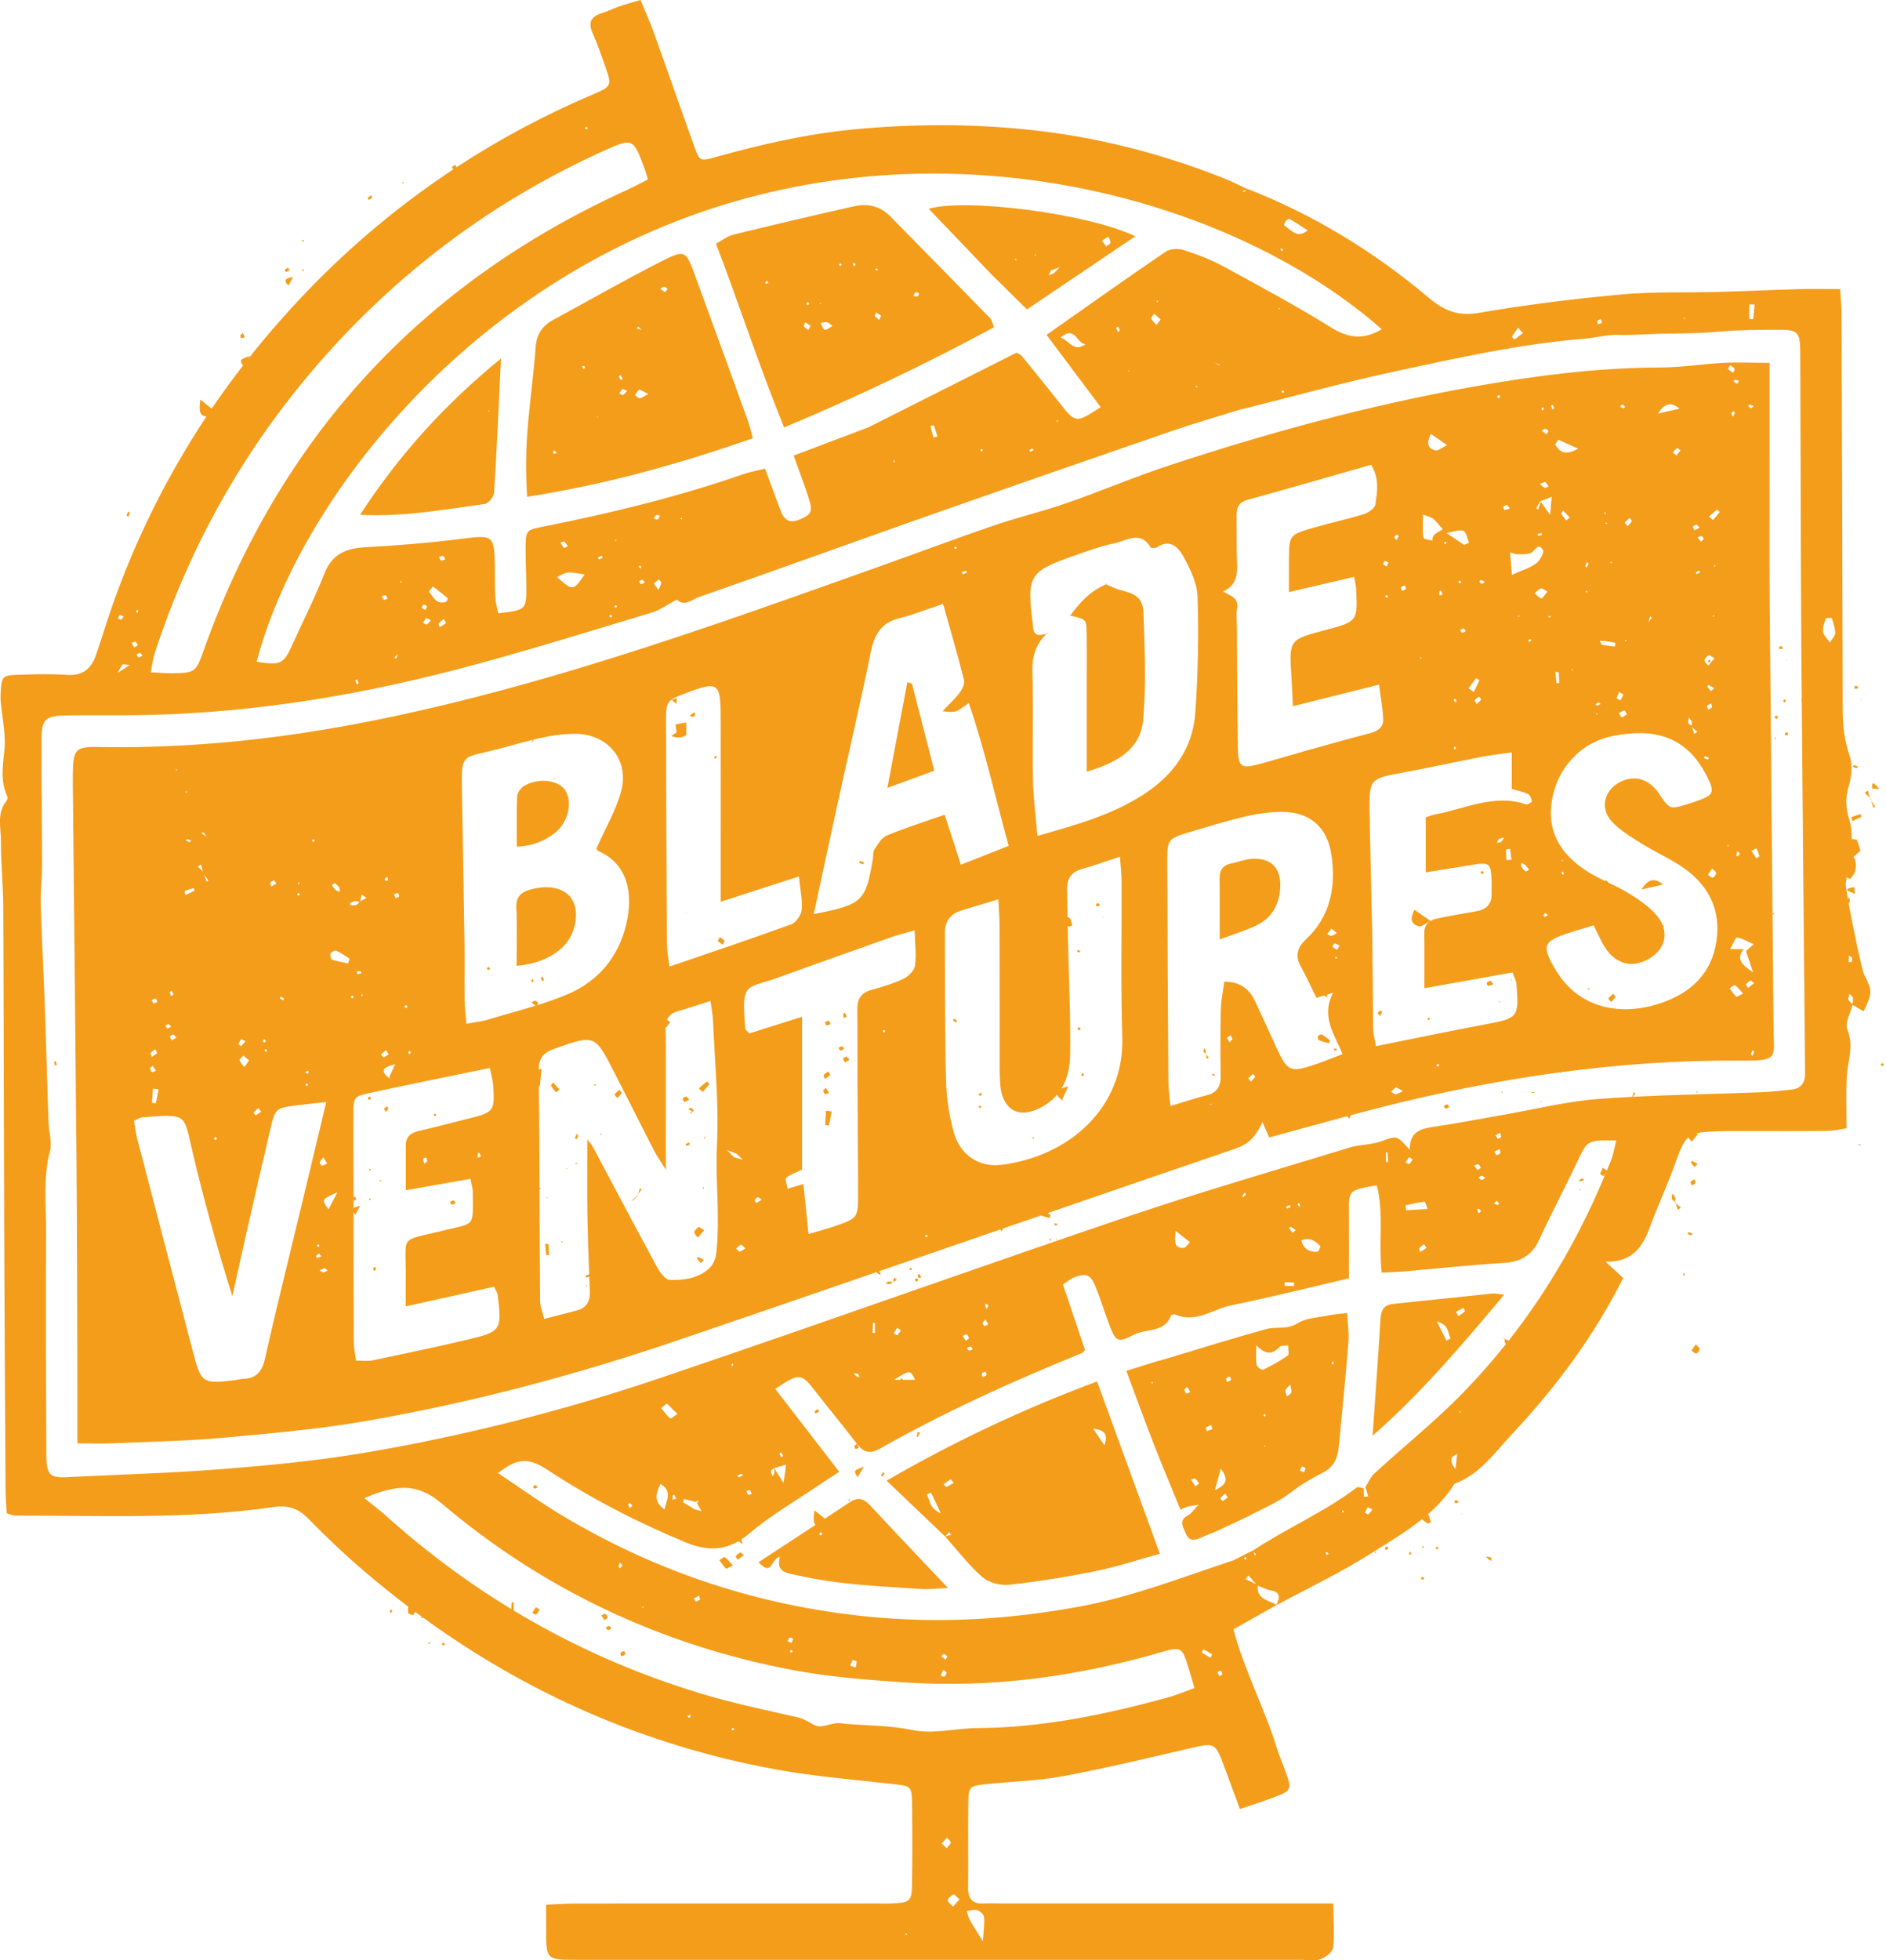 <?xml version="1.0" encoding="utf-8"?>
<!-- Generator: Adobe Illustrator 15.0.2, SVG Export Plug-In . SVG Version: 6.00 Build 0)  -->
<!DOCTYPE svg PUBLIC "-//W3C//DTD SVG 1.1//EN" "http://www.w3.org/Graphics/SVG/1.1/DTD/svg11.dtd">
<svg version="1.1" id="Ebene_1" xmlns="http://www.w3.org/2000/svg" xmlns:xlink="http://www.w3.org/1999/xlink" x="0px" y="0px"
	 width="385px" height="400px" viewBox="0 0 385 400" enable-background="new 0 0 385 400" xml:space="preserve">
<path fill="#F49D1A" d="M380.001,166.665c-0.067-0.182-0.135-0.363-0.201-0.545c-0.618,0.2-1.246,0.378-1.841,0.632
	c-0.055,0.023,0.094,0.525,0.148,0.805C378.739,167.259,379.369,166.961,380.001,166.665z M59.103,55.158
	c-0.15-0.264-0.238-0.418-0.326-0.573c-0.229,0.176-0.458,0.352-0.688,0.527c0.105,0.134,0.241,0.396,0.241,0.396
	C58.644,55.433,58.867,55.279,59.103,55.158z M76.012,40.364c-0.131-0.215-0.219-0.358-0.306-0.5
	c-0.23,0.181-0.474,0.35-0.676,0.559l0.249,0.382C75.534,40.68,75.771,40.517,76.012,40.364z M379.293,156.434
	c-0.264-0.112-0.521-0.252-0.797-0.315c-0.069-0.016-0.196,0.21-0.297,0.325c0.259,0.11,0.512,0.25,0.782,0.309
	C379.059,156.769,379.188,156.547,379.293,156.434z M380.205,142.907l-0.265-0.214c0,0-0.086-0.04-0.173-0.08
	c0.067,0.056,0.136,0.111,0.204,0.167C380.049,142.823,380.205,142.907,380.205,142.907z M58.852,58.217l0.242,0.078
	c-0.051-0.05-0.102-0.101-0.154-0.152c0.302-0.54,0.604-1.08,0.905-1.62C58.669,56.731,57.567,56.995,58.852,58.217z
	 M379.348,140.444c-0.142-0.232-0.209-0.469-0.318-0.489c-0.156-0.03-0.383,0.056-0.501,0.173l0.079,0.426
	C378.841,140.551,379.074,140.493,379.348,140.444z M82.245,37.464c0.119-0.007,0.148-0.14,0.181-0.214l-0.255-0.115
	c-0.032,0.078-0.064,0.156-0.064,0.156C82.16,37.403,82.245,37.464,82.245,37.464z M61.893,55.319
	c0.061-0.027,0.08-0.151,0.117-0.232l-0.194-0.203c0,0-0.109,0.232-0.164,0.349C61.734,55.266,61.836,55.344,61.893,55.319z
	 M49.285,69.02c0.266-0.024,0.521-0.166,0.697-0.232c-0.251-0.494-0.34-0.67-0.429-0.846c-0.183,0.195-0.423,0.366-0.525,0.597
	C49.028,68.54,49.207,69.027,49.285,69.02z M62.051,49.145c0,0-0.124-0.164-0.185-0.246l-0.229,0.188l0.169,0.243
	C61.807,49.331,61.97,49.207,62.051,49.145z M26.151,105.477c0.125-0.263,0.251-0.527,0.375-0.791
	c-0.108-0.118-0.216-0.235-0.325-0.353c-0.123,0.262-0.279,0.517-0.348,0.792C25.832,105.212,26.045,105.358,26.151,105.477z
	 M87.443,335.174c-0.018,0.13,0.087,0.212,0.143,0.285c0.075-0.054,0.2-0.103,0.2-0.103c0.02-0.131-0.087-0.212-0.142-0.287
	C87.568,335.125,87.443,335.174,87.443,335.174z M79.519,328.76c0,0,0.172,0.268,0.273,0.403c0.097-0.159,0.212-0.312,0.278-0.484
	l-0.166-0.218C79.759,328.547,79.539,328.639,79.519,328.76z M282.762,315.763c-0.074,0.089,0.041,0.335,0.073,0.511
	c0.185-0.071,0.368-0.146,0.554-0.219c-0.033-0.158-0.065-0.315-0.098-0.476C283.107,315.636,282.862,315.64,282.762,315.763z
	 M346.146,274.31c-0.392,0.586-0.629,0.938-0.864,1.292c0.333,0.212,0.715,0.638,0.987,0.578c0.299-0.066,0.657-0.565,0.691-0.907
	C346.985,275.027,346.522,274.732,346.146,274.31z M345.389,241.902c0.233-0.161,0.565-0.274,0.673-0.496
	c0.097-0.197-0.054-0.516-0.095-0.78c-0.308,0.177-0.664,0.308-0.894,0.557C345.001,241.258,345.271,241.652,345.389,241.902z
	 M345.412,236.875c-0.023-0.012-0.28,0.305-0.251,0.347c0.22,0.318,0.484,0.606,0.735,0.904c0.187-0.17,0.374-0.339,0.666-0.604
	C346.142,237.277,345.785,237.06,345.412,236.875z M345.528,251.753c-0.261-0.111-0.514-0.253-0.786-0.314
	c-0.077-0.018-0.209,0.199-0.315,0.309c0.263,0.116,0.519,0.263,0.793,0.328C345.291,252.094,345.424,251.868,345.528,251.753z
	 M343.585,259.826c0.015,0.171,0.055,0.341,0.087,0.511c0.084-0.029,0.244-0.088,0.244-0.088c-0.027-0.169-0.08-0.335-0.127-0.501
	C343.718,259.774,343.583,259.806,343.585,259.826z M342.006,244.42c-0.104-0.335-0.417-0.605-0.639-0.903
	c-0.035,0.372-0.17,0.772-0.074,1.107c0.067,0.235,0.371,0.402,0.603,0.591C341.966,244.939,342.077,244.651,342.006,244.42z
	 M341.896,245.215c-0.011,0.045-0.024,0.09-0.032,0.134c0.06,0.05,0.118,0.101,0.178,0.149c-0.025-0.076-0.052-0.152-0.076-0.229
	C341.943,245.25,341.918,245.233,341.896,245.215z M202.906,66.784c-0.374-0.943-0.435-1.499-0.741-1.813
	c-6.818-6.988-13.655-13.958-20.511-20.91c-2.048-2.077-4.641-2.57-7.356-1.96c-8.213,1.847-16.408,3.776-24.585,5.775
	c-1.187,0.291-2.237,1.139-3.559,1.839c4.812,12.583,8.849,25.087,13.912,37.5C175.014,80.969,189.101,74.232,202.906,66.784z
	 M186.883,59.67c0.205-0.082,0.522,0.117,0.79,0.194c-0.133,0.228-0.222,0.573-0.415,0.647c-0.21,0.081-0.518-0.089-0.782-0.149
	C186.607,60.12,186.687,59.749,186.883,59.67z M178.976,54.798c0.103,0.009,0.194,0.143,0.291,0.222
	c-0.116,0.056-0.236,0.164-0.345,0.153c-0.105-0.011-0.197-0.145-0.294-0.224C178.744,54.894,178.866,54.788,178.976,54.798z
	 M178.868,63.771c0.344,0.213,0.688,0.426,1.019,0.63c-0.179,0.39-0.294,0.643-0.411,0.897c-0.318-0.28-0.679-0.527-0.926-0.861
	C178.481,64.345,178.753,64,178.868,63.771z M174.529,53.749c0.078,0.059,0.059,0.243,0.083,0.371
	c-0.129,0.055-0.258,0.109-0.387,0.165c-0.041-0.205-0.081-0.41-0.121-0.615C174.25,53.691,174.427,53.671,174.529,53.749z
	 M171.57,53.758c0.092,0.01,0.168,0.184,0.25,0.285c-0.102,0.082-0.212,0.235-0.306,0.226c-0.093-0.01-0.168-0.183-0.251-0.286
	C171.366,53.902,171.477,53.749,171.57,53.758z M168.808,65.768c0.41,0.117,0.754,0.461,1.119,0.733
	c-0.521,0.3-1.045,0.803-1.563,0.797c-0.285-0.004-0.56-0.893-0.839-1.383C167.956,65.854,168.426,65.659,168.808,65.768z
	 M167.576,61.826l-0.039,0.25l-0.232-0.164L167.576,61.826z M165.085,61.763c0.072,0.048,0.06,0.223,0.085,0.34
	c-0.134,0.056-0.269,0.111-0.403,0.167c-0.039-0.203-0.078-0.406-0.116-0.609C164.799,61.691,164.97,61.685,165.085,61.763z
	 M164.396,65.753c0.359,0.248,0.718,0.496,1.07,0.738c-0.197,0.353-0.329,0.589-0.461,0.826c-0.323-0.248-0.718-0.448-0.935-0.768
	C163.98,66.417,164.276,66.026,164.396,65.753z M156.229,57.9c0.031-0.149,0.026-0.325,0.107-0.441
	c0.051-0.075,0.229-0.063,0.35-0.09c0.059,0.135,0.117,0.271,0.175,0.407C156.651,57.817,156.44,57.859,156.229,57.9z
	 M379.451,233.552c0.052,0.072,0.095,0.192,0.095,0.192c0.124,0.021,0.206-0.079,0.277-0.13l-0.154-0.218
	C379.596,233.447,379.523,233.499,379.451,233.552z M98.917,102.846c0.763-0.102,1.893-1.446,1.944-2.271
	c0.567-8.991,0.953-17.995,1.408-27.42c-11.123,9.075-20.57,19.297-28.776,31.898C82.635,105.494,90.763,103.94,98.917,102.846z
	 M99.808,83.683l0.084,0.26l-0.238-0.035L99.808,83.683z M153.681,89.424c-0.411-1.463-0.647-2.573-1.03-3.63
	c-3.602-9.945-7.209-19.888-10.859-29.816c-1.777-4.835-1.991-5.083-6.714-2.68c-7.51,3.821-14.838,7.999-22.238,12.034
	c-2.193,1.196-3.32,2.926-3.506,5.555c-0.398,5.608-1.21,11.186-1.646,16.792c-0.342,4.4-0.388,8.825-0.08,13.693
	C123.723,98.861,138.725,94.635,153.681,89.424z M135.582,58.518c0.264,0.012,0.515,0.3,0.713,0.429
	c-0.188,0.211-0.459,0.65-0.569,0.613c-0.346-0.118-0.631-0.413-0.939-0.64C135.053,58.775,135.324,58.507,135.582,58.518z
	 M130.289,66.633c0.234,0.238,0.467,0.477,0.701,0.715c-0.336-0.115-0.672-0.23-1.008-0.346
	C130.084,66.879,130.186,66.756,130.289,66.633z M130.52,79.555c0.232-0.107,0.702,0.303,1.809,0.844
	c-0.854,0.448-1.275,0.82-1.719,0.85c-0.322,0.022-0.675-0.41-1.014-0.639C129.896,80.241,130.132,79.733,130.52,79.555z
	 M127.167,80.602c-0.139,0.079-0.486-0.208-0.739-0.329c0.217-0.324,0.434-0.646,0.635-0.946c0.429,0.192,0.694,0.31,0.959,0.428
	C127.744,80.048,127.504,80.411,127.167,80.602z M126.698,76.542c0.139,0.245,0.294,0.483,0.397,0.743
	c0.014,0.035-0.241,0.175-0.372,0.267c-0.143-0.245-0.299-0.485-0.406-0.746C126.305,76.774,126.564,76.633,126.698,76.542z
	 M122.084,85.104c0.02,0.05,0.024,0.105,0.028,0.162l-0.267-0.307C121.928,85.007,122.056,85.036,122.084,85.104z M119.253,74.688
	c0.098,0.038,0.14,0.223,0.206,0.342c-0.125,0.082-0.251,0.163-0.376,0.244c-0.093-0.182-0.186-0.365-0.279-0.547
	C118.956,74.708,119.127,74.639,119.253,74.688z M112.885,92.158c0.049-0.114,0.305-0.264,0.326-0.245
	c0.175,0.165,0.317,0.365,0.468,0.554c-0.247,0.036-0.492,0.08-0.737,0.083C112.92,92.551,112.838,92.266,112.885,92.158z
	 M331.646,260.663c-0.093,0.029-0.188,0.059-0.281,0.089c-0.004,0.009-0.01,0.017-0.014,0.025c0.013,0.012,0.025,0.022,0.037,0.034
	C331.475,260.763,331.562,260.712,331.646,260.663z M203.128,56.714c2.089,2.062,4.179,4.125,6.507,6.424
	c7.431-5.013,14.621-9.863,22.128-14.928c-9.668-4.623-34.346-7.814-42.187-5.616c4.399,4.597,8.735,9.126,13.071,13.657
	C202.808,56.405,202.968,56.56,203.128,56.714z M226.233,48.282c0.169,0.417,0.503,0.855,0.451,1.242
	c-0.039,0.291-0.574,0.515-0.888,0.769c-0.246-0.352-0.491-0.705-0.825-1.181C225.48,48.778,225.856,48.53,226.233,48.282z
	 M214.513,55.188c0.606-0.222,1.213-0.445,1.818-0.667c-0.409,0.418-0.817,0.836-1.229,1.255c-0.338,0.143-0.676,0.285-1.015,0.428
	C214.23,55.865,214.371,55.527,214.513,55.188z M211.505,51.96l-0.178,0.27l-0.115-0.302L211.505,51.96z M207.382,52.78l0.125,0.343
	l-0.323-0.035L207.382,52.78z M126.683,337.233c-0.102,0.152,0.088,0.5,0.148,0.762c0.268-0.127,0.6-0.2,0.778-0.405
	c0.09-0.104-0.098-0.449-0.165-0.685C127.18,337.007,126.813,337.041,126.683,337.233z M290.525,321.795
	c-0.156-0.021-0.329,0.094-0.494,0.152c0.077,0.13,0.14,0.351,0.238,0.368c0.146,0.025,0.318-0.092,0.48-0.149
	C290.676,322.035,290.614,321.806,290.525,321.795z M123.597,329.326c-0.208-0.087-0.556,0.165-0.843,0.269
	c0.209,0.337,0.418,0.676,0.627,1.015c0.225-0.169,0.449-0.337,0.673-0.508C123.908,329.83,123.819,329.418,123.597,329.326z
	 M108.663,329.089c0.264,0.13,0.679,0.434,0.765,0.358c0.304-0.264,0.494-0.657,0.727-1.002c-0.224-0.146-0.448-0.292-0.766-0.498
	C109.135,328.347,108.899,328.718,108.663,329.089z M124.394,331.797c-0.244-0.022-0.508,0.172-0.764,0.275
	c0.147,0.188,0.274,0.508,0.446,0.534c0.226,0.034,0.486-0.163,0.733-0.264C124.672,332.15,124.548,331.812,124.394,331.797z
	 M287.704,316.681c-0.039,0.214-0.023,0.389-0.025,0.561c0.141-0.035,0.282-0.07,0.424-0.106c-0.059-0.172-0.118-0.344-0.179-0.515
	C287.844,316.655,287.704,316.681,287.704,316.681z M342.503,246.876c0.205-0.157,0.41-0.315,0.614-0.474
	c-0.359-0.301-0.717-0.603-1.076-0.904L342.503,246.876z M90.151,335.394c0.104,0.118,0.207,0.329,0.207,0.329
	c0.25,0.007,0.396-0.152,0.542-0.244c-0.167-0.083-0.329-0.188-0.507-0.239L90.151,335.394z M290.504,315.477
	c-0.075,0.054-0.2,0.103-0.2,0.103c-0.018,0.131,0.087,0.212,0.142,0.286c0.075-0.055,0.2-0.103,0.2-0.103
	C290.665,315.632,290.559,315.55,290.504,315.477z M303.308,317.589c0.197,0.216,0.394,0.433,0.592,0.647
	c0.218,0.078,0.436,0.156,0.653,0.234c-0.071-0.226-0.142-0.449-0.212-0.676C303.996,317.728,303.652,317.657,303.308,317.589z
	 M298.147,308.781c0.067,0.057,0.136,0.111,0.203,0.168c0.078,0.041,0.234,0.126,0.234,0.126l-0.265-0.214
	C298.32,308.861,298.233,308.821,298.147,308.781z M293.012,315.799c0.104,0.119,0.206,0.331,0.206,0.331
	c0.25,0.006,0.396-0.152,0.543-0.244c-0.168-0.085-0.331-0.188-0.508-0.24L293.012,315.799z M297.408,306.123
	c-0.155-0.03-0.383,0.056-0.5,0.172l0.078,0.426c0.234-0.002,0.467-0.06,0.741-0.108
	C297.586,306.381,297.518,306.144,297.408,306.123z M280.631,316.741c0.018,0.13,0.105,0.204,0.105,0.204
	c0.125,0.014,0.164-0.047,0.203-0.106c0,0-0.112-0.141-0.169-0.211C280.701,316.685,280.631,316.741,280.631,316.741z
	 M199.769,225.964c0.135,0.045,0.275,0.13,0.401,0.113c0.058-0.008,0.088-0.22,0.13-0.338l-0.409-0.149
	C199.85,225.715,199.809,225.84,199.769,225.964z M171.865,213.517c-0.222-0.022-0.468,0.175-0.704,0.276
	c0.135,0.194,0.263,0.538,0.407,0.545c0.238,0.012,0.487-0.194,0.754-0.318C172.167,213.837,172.031,213.535,171.865,213.517z
	 M220.573,194.094c-0.167-0.084-0.328-0.188-0.506-0.24l-0.241,0.153c0.104,0.119,0.207,0.331,0.207,0.331
	C220.282,194.344,220.43,194.185,220.573,194.094z M194.525,208.235c0.227,0.151,0.476,0.268,0.719,0.394
	c0.05-0.137,0.1-0.272,0.149-0.411c-0.243-0.112-0.488-0.226-0.731-0.338C194.613,208.003,194.503,208.22,194.525,208.235z
	 M210.725,232.15c0.053,0.073,0.096,0.195,0.096,0.195c0.125,0.02,0.205-0.08,0.278-0.132l-0.155-0.218
	C210.871,232.048,210.798,232.101,210.725,232.15z M185.217,139.21c-1.32,6.982-2.639,13.965-4.075,21.563
	c3.708-1.359,6.583-2.413,9.582-3.512c-1.623-6.321-3.094-12.047-4.564-17.773C185.846,139.395,185.531,139.303,185.217,139.21z
	 M172.111,215.978c-0.001,0.274,0.236,0.55,0.375,0.824c0.312-0.19,0.624-0.383,0.936-0.574c-0.206-0.216-0.413-0.433-0.621-0.649
	C172.557,215.711,172.111,215.843,172.111,215.978z M175.338,176.037c0.26,0.11,0.512,0.25,0.783,0.31
	c0.077,0.017,0.206-0.205,0.312-0.319c-0.264-0.112-0.521-0.252-0.796-0.315C175.565,175.696,175.439,175.922,175.338,176.037z
	 M271.101,203.611c-0.058-0.058-0.172-0.173-0.172-0.173c-0.015-0.006-0.031-0.011-0.046-0.016c-0.002,0.021-0.006,0.041-0.006,0.06
	C270.95,203.525,271.025,203.568,271.101,203.611z M213.949,129.104l-0.212,0.105c-0.045,0.043-0.082,0.089-0.127,0.133
	c0.074-0.015,0.146-0.03,0.219-0.043L213.949,129.104z M226.13,119.04c-0.04,0.023-0.081,0.046-0.122,0.069
	c0.029-0.005,0.059-0.01,0.086-0.015C226.108,119.091,226.118,119.059,226.13,119.04z M228.765,120.42
	c-1.027-0.248-1.988-0.772-2.975-1.189c0.071-0.041,0.145-0.082,0.218-0.122c-0.119,0.021-0.237,0.042-0.356,0.062l0.088,0.088
	c-3.101,1.3-5.267,3.614-7.278,6.352c3.237,0.76,3.3,0.759,3.35,3.245c0.064,3.309,0.021,6.618,0.022,9.928
	c0.001,6.084,0,12.169,0,18.687c6.075-1.831,10.938-4.484,11.504-10.443c0.686-7.211,0.326-14.541,0.096-21.809
	C233.335,122.098,231.998,121.2,228.765,120.42z M219.961,209.901c-0.007,0.112,0.187,0.237,0.292,0.357
	c0.119-0.106,0.239-0.213,0.357-0.318c-0.104-0.121-0.212-0.24-0.316-0.36C220.175,209.687,219.968,209.787,219.961,209.901z
	 M220.72,219.456c0.131,0.042,0.3,0.151,0.385,0.104c0.092-0.048,0.105-0.243,0.154-0.373c-0.109-0.098-0.218-0.195-0.326-0.293
	L220.72,219.456z M224.224,184.331c-0.157-0.03-0.384,0.056-0.502,0.172l0.08,0.427c0.233-0.003,0.467-0.062,0.739-0.11
	C224.398,184.588,224.331,184.351,224.224,184.331z M224.961,186.989c0.068,0.056,0.136,0.112,0.204,0.167
	c0.078,0.042,0.233,0.127,0.233,0.127l-0.265-0.214C225.134,187.069,225.048,187.029,224.961,186.989z M199.727,223.269
	c0.103,0.113,0.205,0.229,0.302,0.334c0.153-0.078,0.363-0.12,0.385-0.209c0.031-0.127-0.073-0.288-0.12-0.434
	C200.104,223.063,199.915,223.165,199.727,223.269z M140.631,233.136c-0.241,0.087-0.466,0.22-0.694,0.34
	c0.078,0.119,0.195,0.353,0.229,0.341c0.239-0.082,0.461-0.212,0.688-0.328C140.777,233.365,140.658,233.126,140.631,233.136z
	 M143.409,242.487l0.331,0.033l-0.132-0.344L143.409,242.487z M172.837,207.415c-0.129-0.252-0.258-0.503-0.387-0.755
	c-0.122,0.098-0.348,0.196-0.347,0.293c0,0.272,0.094,0.545,0.151,0.817C172.448,207.652,172.642,207.533,172.837,207.415z
	 M141.737,251.438c-0.025,0.346,0.473,0.729,0.74,1.097c0.361-0.431,0.721-0.859,1.284-1.529c-0.562-0.307-1.001-0.694-1.157-0.602
	C142.224,250.628,141.766,251.06,141.737,251.438z M141.093,226.094c-0.2-0.032-0.426,0.094-0.649,0.199
	c0.094-0.043,0.312,0.181,0.894,0.549c-0.185,0.065-0.337,0.133-0.479,0.19c0.06,0.069,0.12,0.139,0.18,0.208
	c0.19-0.204,0.379-0.41,0.572-0.619C141.46,226.456,141.301,226.128,141.093,226.094z M130.64,242.435
	c-0.126,0.415-0.251,0.829-0.377,1.244c0.239-0.317,0.48-0.633,0.702-0.962C130.974,242.704,130.753,242.532,130.64,242.435z
	 M140.442,226.293c-0.054,0.025-0.107,0.051-0.161,0.07c0.008,0.009,0.015,0.018,0.023,0.026
	C140.351,226.358,140.392,226.316,140.442,226.293z M140.131,223.731c-0.295,0.145-0.709,0.225-0.757,0.403
	c-0.055,0.208,0.208,0.502,0.333,0.759c0.336-0.175,0.673-0.352,1.01-0.527C140.519,224.15,140.32,223.937,140.131,223.731z
	 M142.3,256.815c0.22,0.318,0.484,0.606,0.735,0.903c0.188-0.169,0.375-0.339,0.667-0.603c-0.421-0.245-0.777-0.463-1.15-0.647
	C142.527,256.457,142.271,256.774,142.3,256.815z M169.24,223.001l-0.664-1.018c-0.192,0.18-0.384,0.36-0.57,0.536
	c0.144,0.274,0.228,0.674,0.414,0.729C168.65,223.315,168.964,223.096,169.24,223.001z M168.436,229.555
	c0.26,0.026,0.52,0.054,0.78,0.08c0.186-0.947,0.373-1.895,0.559-2.842c-0.386-0.047-0.772-0.093-1.158-0.139
	C168.557,227.621,168.496,228.589,168.436,229.555z M129.066,244.918l0.096,0.104c0.341-0.362,0.682-0.727,1.022-1.089
	c0.025-0.085,0.051-0.17,0.077-0.254c-0.048,0.062-0.092,0.128-0.14,0.19C129.771,244.22,129.419,244.568,129.066,244.918z
	 M143.658,232.425c0.124-0.142,0.248-0.284,0.371-0.427c-0.117,0.029-0.239,0.05-0.325,0.118
	C143.644,232.163,143.67,232.318,143.658,232.425z M144.028,231.998c0.021-0.006,0.044-0.011,0.065-0.017l0.203-0.41
	c-0.076,0.128-0.153,0.255-0.23,0.383L144.028,231.998z M169.53,208.994c-0.112-0.247-0.196-0.679-0.341-0.701
	c-0.249-0.038-0.537,0.182-0.809,0.293c0.1,0.229,0.2,0.459,0.302,0.688C168.965,209.182,169.247,209.088,169.53,208.994z
	 M144.284,220.686c-0.572,0.441-1.104,0.934-1.645,1.415c0.277,0.237,0.555,0.476,0.833,0.714c0.461-0.543,0.927-1.082,1.356-1.65
	C144.842,221.148,144.322,220.654,144.284,220.686z M169.5,219.377c-0.159-0.312-0.276-0.54-0.392-0.768
	c-0.334,0.253-0.729,0.459-0.971,0.781c-0.089,0.119,0.183,0.509,0.291,0.775C168.78,219.907,169.133,219.648,169.5,219.377z
	 M364.385,142.7c-0.146,0.084-0.365,0.178-0.385,0.298c0,0,0.171,0.268,0.272,0.404c0.098-0.16,0.212-0.313,0.278-0.485
	L364.385,142.7z M363.669,131.86c-0.157-0.03-0.383,0.057-0.502,0.173l0.08,0.426c0.233-0.002,0.467-0.061,0.739-0.109
	C363.845,132.117,363.777,131.881,363.669,131.86z M362.245,146.425l0.454,0.319c0.094-0.161,0.186-0.322,0.279-0.484
	c-0.155-0.086-0.316-0.246-0.463-0.233C362.414,146.035,362.335,146.283,362.245,146.425z M364.382,149.594
	c-0.074,0.09,0.042,0.336,0.073,0.512c0.186-0.072,0.368-0.146,0.555-0.219c-0.033-0.159-0.066-0.316-0.099-0.475
	C364.728,149.467,364.482,149.472,364.382,149.594z M362.251,150.573c0.018,0.13,0.105,0.204,0.105,0.204
	c0.126,0.014,0.165-0.046,0.203-0.105c0,0-0.112-0.141-0.169-0.211C362.321,150.517,362.251,150.573,362.251,150.573z
	 M366.21,159.14l0.125-0.168l-0.162-0.045L366.21,159.14z M361.256,123.395c-0.084-10.125-0.017-20.25-0.019-30.376
	c0-6.109,0-12.219,0-18.974c-3.562-0.012-6.494-0.151-9.411,0c-4.298,0.221-8.584,0.927-12.875,0.938
	c-12.952,0.034-25.748,1.702-38.43,3.959c-21.053,3.747-41.667,9.369-61.969,16.069c-7.047,2.325-13.895,5.245-20.907,7.681
	c-4.842,1.683-9.858,2.86-14.711,4.517c-7.575,2.586-15.07,5.409-22.613,8.095c-25.736,9.166-51.438,18.433-77.854,25.535
	c-14.73,3.959-29.602,7.249-44.711,9.305c-12.497,1.7-25.072,2.515-37.707,2.28c-4.616-0.086-5.082,0.533-5.172,5.18
	c-0.022,1.162-0.015,2.324-0.003,3.486c0.252,25.383,0.539,50.766,0.747,76.15c0.123,14.938,0.125,29.878,0.175,44.816
	c0.013,3.944,0.002,7.89,0.002,12.457c2.822,0,5.097,0.083,7.365-0.015c7.453-0.319,14.925-0.455,22.348-1.123
	c9.727-0.875,19.494-1.739,29.105-3.404c21.566-3.738,42.711-9.335,63.426-16.377c13.659-4.644,27.3-9.334,40.939-14.032
	c0.075,0.112,0.153,0.222,0.247,0.315c0.114,0.116,0.309,0.153,0.478,0.216c0.013-0.184,0.061-0.382-0.01-0.521
	c-0.019-0.038-0.051-0.071-0.075-0.108l-0.03,0.162l-0.167-0.128l0.185-0.053c-0.018-0.027-0.042-0.053-0.061-0.08
	c8.213-2.829,16.427-5.657,24.639-8.492c0.092,0.125,0.189,0.255,0.296,0.399c0.108-0.211,0.208-0.404,0.313-0.608
	c2.562-0.885,5.126-1.768,7.689-2.651c0.563,0.211,1.155,0.364,1.737,0.535c0.075-0.202,0.151-0.405,0.228-0.608
	c-0.186-0.135-0.368-0.275-0.551-0.415c12.761-4.398,25.524-8.79,38.301-13.144c3.012-1.025,4.379-2.919,5.496-5.427
	c0.467,1.045,0.934,2.09,1.406,3.15c5.197-1.409,10.522-2.902,15.898-4.345c0.092,0.128,0.215,0.271,0.384,0.432l0.242,0.078
	c-0.051-0.051-0.103-0.102-0.154-0.152c0.107-0.19,0.215-0.381,0.32-0.571c1.81-0.482,3.624-0.961,5.442-1.427
	c12.32-3.15,24.729-5.644,37.247-7.315l-0.023,0.143l0.255-0.076l-0.113-0.081c12.182-1.621,24.463-2.466,36.865-2.37
	c7.733,0.061,6.636-0.559,6.588-6.448C361.817,181.112,361.494,152.254,361.256,123.395z M348.828,133.707
	c0.156-0.092,0.596,0.295,1.158,0.602c-0.562,0.669-0.923,1.1-1.284,1.529c-0.267-0.367-0.765-0.751-0.739-1.096
	C347.99,134.364,348.449,133.933,348.828,133.707z M348.753,144.799c-0.116-0.25-0.387-0.643-0.315-0.72
	c0.23-0.248,0.586-0.379,0.893-0.555c0.042,0.265,0.193,0.583,0.096,0.78C349.318,144.526,348.987,144.639,348.753,144.799z
	 M348.893,154.65c-0.105,0.116-0.236,0.341-0.31,0.324c-0.274-0.067-0.529-0.213-0.792-0.33c0.107-0.109,0.237-0.326,0.316-0.308
	C348.379,154.397,348.632,154.539,348.893,154.65z M348.525,140.12c-0.028-0.042,0.228-0.359,0.252-0.347
	c0.372,0.185,0.729,0.403,1.15,0.648c-0.292,0.263-0.479,0.433-0.667,0.602C349.011,140.726,348.746,140.438,348.525,140.12z
	 M349.51,177.208c0.378,0.423,0.84,0.717,0.814,0.963c-0.035,0.341-0.392,0.84-0.69,0.906c-0.274,0.061-0.654-0.366-0.988-0.578
	C348.882,178.146,349.118,177.793,349.51,177.208z M349.883,115.729c0.012-0.106-0.014-0.262,0.046-0.309
	c0.086-0.068,0.209-0.09,0.325-0.119L349.883,115.729z M349.965,125.826l-0.331-0.034l0.199-0.312L349.965,125.826z
	 M347.836,109.925l-0.572,0.62c-0.252-0.292-0.504-0.584-0.758-0.877c0.272-0.101,0.563-0.311,0.812-0.271
	C347.525,109.432,347.686,109.761,347.836,109.925z M347.078,116.793c-0.227,0.115-0.448,0.247-0.688,0.327
	c-0.034,0.012-0.15-0.221-0.229-0.34c0.229-0.121,0.453-0.253,0.694-0.34C346.884,116.43,347.002,116.669,347.078,116.793z
	 M346.356,107.035c0.188,0.206,0.388,0.42,0.586,0.635c-0.338,0.176-0.675,0.352-1.011,0.528c-0.125-0.257-0.389-0.551-0.333-0.76
	C345.646,107.261,346.061,107.181,346.356,107.035z M346.482,149.301c-0.205,0.157-0.409,0.315-0.614,0.473
	c-0.154-0.459-0.309-0.918-0.462-1.377C345.764,148.698,346.123,148.999,346.482,149.301z M344.731,146.415
	c0.223,0.297,0.534,0.567,0.64,0.901c0.071,0.232-0.041,0.52-0.111,0.796c-0.231-0.188-0.534-0.355-0.603-0.591
	C344.562,147.187,344.696,146.787,344.731,146.415z M342.871,83.374c-1.243,0.292-2.487,0.582-4.417,1.034
	C339.893,82.021,341.279,82.113,342.871,83.374z M343.046,91.89c-0.274,0.354-0.549,0.708-0.828,1.072
	c-0.324-0.284-0.533-0.468-0.742-0.651c0.282-0.302,0.529-0.661,0.869-0.871C342.447,91.377,342.805,91.729,343.046,91.89z
	 M336.865,125.739c0.112,0.098,0.334,0.269,0.324,0.283c-0.222,0.329-0.464,0.644-0.702,0.961
	C336.613,126.568,336.738,126.153,336.865,125.739z M332.666,105.677c0.156,0.226,0.494,0.55,0.437,0.662
	c-0.202,0.377-0.545,0.679-0.854,1.034c-0.276-0.344-0.618-0.703-0.586-0.742C331.959,106.281,332.322,105.987,332.666,105.677z
	 M332.122,145.748c-0.362,0.233-0.722,0.465-1.08,0.697c-0.196-0.317-0.393-0.636-0.588-0.953c0.382-0.182,0.75-0.417,1.152-0.506
	C331.703,144.964,331.907,145.42,332.122,145.748z M331.637,130.691l0.341-0.13l-0.034,0.329L331.637,130.691z M331.164,82.543
	c0.217,0.055,0.386,0.295,0.574,0.459c-0.101,0.104-0.226,0.312-0.302,0.295c-0.249-0.054-0.482-0.188-0.722-0.292
	C330.867,82.837,331.06,82.517,331.164,82.543z M330.562,141.206c0.371,0.247,0.836,0.484,0.813,0.553
	c-0.141,0.403-0.394,0.767-0.609,1.144c-0.26-0.157-0.761-0.368-0.739-0.464C330.118,142.018,330.362,141.63,330.562,141.206z
	 M329.021,114.635l-0.039,0.324l-0.31-0.201L329.021,114.635z M327.77,104.549c0.03,0.124,0.061,0.247,0.09,0.37
	c-0.168-0.088-0.334-0.176-0.5-0.264C327.495,104.619,327.633,104.584,327.77,104.549z M328.132,106.811l-0.352,0.136l0.033-0.337
	L328.132,106.811z M327.764,130.816c0.665,0.11,1.333,0.21,1.988,0.363c0.028,0.006-0.056,0.493-0.088,0.756l-2.656-0.343
	c-0.156-0.274-0.312-0.548-0.469-0.823C326.946,130.785,327.355,130.801,327.764,130.816z M326.425,143.335
	c0.102,0.11,0.203,0.218,0.306,0.325c-0.249,0.118-0.489,0.26-0.749,0.332c-0.061,0.017-0.187-0.213-0.282-0.329
	C325.94,143.554,326.183,143.445,326.425,143.335z M326.154,145.69l-0.313,0.112l0.033-0.292L326.154,145.69z M323.959,114.687
	c0.106,0.117,0.213,0.234,0.32,0.35c-0.127,0.26-0.253,0.519-0.381,0.778c-0.104-0.118-0.318-0.264-0.297-0.347
	C323.676,115.195,323.834,114.945,323.959,114.687z M324.073,120.625l-0.221,0.329l-0.128-0.374L324.073,120.625z M318.105,89.727
	c1.152,0.518,2.306,1.035,4.055,1.82c-2.749,1.562-3.808,0.583-4.704-0.832C317.673,90.386,317.889,90.057,318.105,89.727z
	 M321.092,136.814l-0.301-0.044l0.194-0.275L321.092,136.814z M320.443,105.608c-0.316,0.258-0.521,0.425-0.727,0.592
	c-0.342-0.448-0.722-0.874-0.996-1.36c-0.063-0.112,0.241-0.43,0.375-0.654C319.519,104.632,319.94,105.078,320.443,105.608z
	 M318.293,139.391c-0.186,0.013-0.37,0.026-0.555,0.04c-0.077-0.78-0.154-1.561-0.231-2.341c0.229,0.03,0.459,0.06,0.688,0.09
	C318.229,137.917,318.261,138.654,318.293,139.391z M316.944,82.583c0.11,0.235,0.221,0.469,0.331,0.703
	c-0.115,0.089-0.229,0.177-0.343,0.266c-0.115-0.238-0.249-0.469-0.325-0.718C316.594,82.788,316.825,82.668,316.944,82.583z
	 M316.069,87.924c0.062,0.165-0.241,0.462-0.382,0.7c-0.329-0.253-0.658-0.507-0.986-0.76c0.227-0.138,0.453-0.277,0.681-0.416
	C315.625,87.602,315.991,87.71,316.069,87.924z M314.954,83.043c0.065,0.136,0.129,0.273,0.194,0.409
	c-0.092,0.116-0.182,0.231-0.272,0.347c-0.066-0.133-0.192-0.273-0.179-0.397C314.711,83.274,314.862,83.162,314.954,83.043z
	 M315.43,98.333c0.21,0.263,0.465,0.582,0.719,0.9c-0.275,0.113-0.622,0.388-0.813,0.306c-0.382-0.166-0.681-0.527-1.014-0.809
	C314.621,98.623,314.921,98.516,315.43,98.333z M314.417,102.299l2.347-0.937c-0.084,0.928-0.168,1.856-0.331,3.677
	c-1.037-1.437-1.481-2.052-1.925-2.667c-0.175,0.546-0.35,1.092-0.523,1.637c-0.13-0.101-0.386-0.267-0.372-0.293
	C313.861,103.233,314.143,102.768,314.417,102.299z M316.707,125.783c-0.132,0.072-0.269,0.204-0.394,0.193
	c-0.128-0.011-0.245-0.161-0.366-0.25C316.201,125.745,316.454,125.764,316.707,125.783z M314.721,108.786v0.402
	c-0.252,0.059-0.508,0.116-0.764,0.174c-0.015-0.147-0.063-0.416-0.037-0.423C314.18,108.863,314.452,108.831,314.721,108.786z
	 M309.76,113.097c0.906-0.016,1.86,0.032,2.7-0.24c0.876-0.284,1.455-2.38,2.53-0.59c0.287,0.479-0.649,2.135-1.424,2.71
	c-1.216,0.903-2.772,1.347-4.935,2.325c-0.149-1.815-0.25-3.037-0.379-4.603C309.012,112.909,309.388,113.104,309.76,113.097z
	 M312.703,130.604c-0.182,0.13-0.361,0.261-0.541,0.391c-0.076-0.111-0.15-0.223-0.226-0.334c0.123-0.075,0.247-0.15,0.369-0.225
	C312.438,130.491,312.57,130.547,312.703,130.604z M310.2,125.78l-0.315,0.11l0.037-0.293L310.2,125.78z M306.888,103.395
	c0.169-0.195,0.511-0.356,0.759-0.328c0.171,0.02,0.304,0.379,0.553,0.723c-0.42,0.108-0.774,0.227-1.139,0.259
	C307.015,104.053,306.8,103.497,306.888,103.395z M305.959,80.589l0.323,0.358c-0.119,0.107-0.243,0.304-0.357,0.298
	c-0.113-0.005-0.305-0.219-0.298-0.332C305.633,80.8,305.841,80.697,305.959,80.589z M302.323,118.375
	c0.282,0.059,0.546,0.203,0.817,0.313c-0.215,0.159-0.425,0.423-0.647,0.435c-0.167,0.009-0.351-0.308-0.526-0.48
	C302.087,118.547,302.228,118.354,302.323,118.375z M302.345,142.766c-0.226,0.331-0.567,0.583-0.886,0.882
	c-0.207-0.319-0.502-0.67-0.457-0.721c0.271-0.305,0.619-0.541,0.939-0.801C302.086,142.346,302.401,142.683,302.345,142.766z
	 M301.293,138.413c0.034-0.043,0.72,0.35,0.711,0.37c-0.354,0.818-0.753,1.616-1.146,2.416c-0.353-0.245-0.704-0.49-1.055-0.734
	C300.29,139.773,300.765,139.071,301.293,138.413z M298.729,108.33c0.611,0.243,0.792,1.56,1.166,2.399l-1.009,0.458
	c-1.058-0.708-2.115-1.416-3.628-2.428C296.777,108.522,297.92,108.007,298.729,108.33z M298.815,128.264
	c0.141,0.007,0.265,0.356,0.395,0.551c-0.244,0.109-0.498,0.312-0.729,0.29c-0.154-0.016-0.278-0.351-0.415-0.544
	C298.316,128.45,298.571,128.252,298.815,128.264z M297.983,119.054c-0.095-0.109-0.269-0.224-0.262-0.328
	c0.006-0.102,0.194-0.191,0.305-0.286c0.095,0.109,0.27,0.224,0.263,0.327C298.282,118.869,298.094,118.958,297.983,119.054z
	 M297.181,143.351c-0.156-0.159-0.329-0.306-0.452-0.487c-0.019-0.027,0.201-0.215,0.311-0.328c0.096,0.125,0.19,0.251,0.286,0.377
	C297.277,143.058,297.229,143.205,297.181,143.351z M297.205,152.413c-0.056,0.188-0.109,0.376-0.165,0.564
	c-0.093-0.098-0.219-0.184-0.264-0.3c-0.025-0.064,0.09-0.182,0.135-0.264H297.205z M295.3,110.813l-0.3,0.25
	c-0.084-0.1-0.167-0.199-0.251-0.298c0.101-0.083,0.206-0.238,0.298-0.229C295.138,110.544,295.216,110.714,295.3,110.813z
	 M292.098,88.535c1.111,0.77,1.98,1.371,3.305,2.288c-1.108,0.534-1.85,1.22-2.376,1.083
	C291.235,91.44,291.256,90.234,292.098,88.535z M290.465,104.976c1.297,0.523,1.831,0.598,2.151,0.898
	c0.688,0.641,1.264,1.399,1.886,2.11c-0.816,0.665-2.16,0.852-2.097,2.313c-0.559-0.12-1.149-0.166-1.658-0.396
	c-0.192-0.086-0.262-0.594-0.271-0.912C290.445,107.87,290.465,106.75,290.465,104.976z M294.492,121.308
	c-0.218,0.073-0.433,0.144-0.647,0.215c-0.018-0.267-0.063-0.537-0.036-0.798c0.008-0.077,0.223-0.131,0.343-0.196
	C294.265,120.788,294.378,121.048,294.492,121.308z M290.18,134.163l-0.174,0.276l-0.083-0.328L290.18,134.163z M286.02,119.813
	c0.143-0.204,0.523-0.239,0.802-0.347c0.069,0.242,0.14,0.484,0.21,0.727c-0.28,0.137-0.558,0.272-0.835,0.408
	C286.126,120.33,285.916,119.961,286.02,119.813z M285.198,109.09c0.018-0.012,0.308,0.243,0.284,0.318
	c-0.082,0.275-0.243,0.527-0.375,0.788c-0.173-0.199-0.487-0.412-0.472-0.596C284.651,109.41,284.983,109.239,285.198,109.09z
	 M282.69,114.487c0.226-0.038,0.496,0.192,0.748,0.308c-0.126,0.262-0.251,0.523-0.377,0.786c-0.248-0.147-0.496-0.294-0.743-0.441
	C282.439,114.907,282.534,114.512,282.69,114.487z M283.314,121.706c-0.052,0.098-0.104,0.195-0.158,0.293l-0.435-0.313
	c0.103-0.096,0.204-0.192,0.308-0.288C283.124,121.5,283.22,121.603,283.314,121.706z M197.116,116.487
	c0.073-0.015,0.199,0.224,0.301,0.346c-0.272,0.112-0.539,0.252-0.82,0.311c-0.074,0.015-0.202-0.228-0.304-0.352
	C196.565,116.684,196.832,116.545,197.116,116.487z M194.906,111.568c0.138-0.003,0.277,0.073,0.416,0.118
	c-0.045,0.109-0.082,0.306-0.134,0.31c-0.133,0.009-0.273-0.066-0.41-0.108C194.821,111.776,194.86,111.569,194.906,111.568z
	 M140.439,141.264c6.053-2.288,6.657-1.869,6.676,4.872c0.027,9.954,0.008,19.907,0.008,29.861V184
	c5.692-1.839,10.624-3.432,15.969-5.159c0.258,2.626,0.739,4.751,0.559,6.819c-0.093,1.064-1.155,2.59-2.13,2.946
	c-8.044,2.935-16.171,5.646-24.885,8.634c-0.222-2.064-0.496-3.467-0.504-4.872c-0.085-14.929-0.144-29.858-0.173-44.788
	C135.949,142.942,135.999,142.942,140.439,141.264z M83.53,214.382c0.109,0.098,0.217,0.194,0.326,0.292
	c-0.048,0.131-0.062,0.325-0.155,0.374c-0.084,0.046-0.253-0.062-0.384-0.104C83.388,214.756,83.458,214.568,83.53,214.382z
	 M82.891,205.066c0.105,0.12,0.211,0.24,0.317,0.36l-0.357,0.318c-0.105-0.119-0.299-0.245-0.292-0.357
	C82.565,205.274,82.772,205.174,82.891,205.066z M81.187,182.24c0.148,0.034,0.356,0.52,0.278,0.655
	c-0.114,0.198-0.459,0.265-0.706,0.387c-0.11-0.261-0.217-0.521-0.326-0.781C80.688,182.401,80.967,182.19,81.187,182.24z
	 M79.705,220.011c-0.129-0.03-0.257-0.061-0.386-0.092c-2.143-1.747-0.46-2.288,1.343-2.753l-1.214,2.627
	C79.534,219.866,79.619,219.938,79.705,220.011z M78.555,179.325c0.116-0.173,0.311-0.294,0.487-0.449
	c0.07,0.29,0.13,0.542,0.191,0.794c-0.207,0.021-0.416,0.062-0.619,0.042C78.577,179.709,78.498,179.41,78.555,179.325z
	 M78.769,214.279c0.155,0.23,0.31,0.461,0.575,0.852c-0.353,0.217-0.681,0.482-1.055,0.605c-0.104,0.033-0.348-0.358-0.527-0.555
	C78.097,214.882,78.433,214.58,78.769,214.279z M73.824,182.477c0.319,0.245,0.638,0.491,0.957,0.736
	c-0.415,0.25-0.832,0.499-1.248,0.748C73.63,183.466,73.728,182.971,73.824,182.477z M73.908,202.779l0.138,0.418l-0.345-0.029
	L73.908,202.779z M72.998,198.853c-0.065-0.224-0.129-0.447-0.192-0.67c0.266-0.004,0.537-0.038,0.795,0.004
	c0.085,0.014,0.139,0.222,0.208,0.342C73.538,198.637,73.268,198.745,72.998,198.853z M68.375,180.243
	c0.35,0.224,0.687,0.533,0.899,0.887c0.125,0.208,0.075,0.523,0.075,0.807c-0.269-0.076-0.575-0.11-0.766-0.275
	c-0.336-0.291-0.58-0.687-0.862-1.038C67.946,180.487,68.278,180.181,68.375,180.243z M63.997,171.237l0.267,0.32
	c-0.106,0.089-0.22,0.254-0.318,0.245c-0.098-0.009-0.18-0.191-0.269-0.298C63.783,171.416,63.89,171.327,63.997,171.237z
	 M62.891,218.446c0.046,0.146,0.151,0.308,0.12,0.434c-0.022,0.09-0.23,0.133-0.386,0.21c-0.095-0.106-0.199-0.221-0.301-0.334
	C62.513,218.652,62.702,218.549,62.891,218.446z M62.897,221.227c-0.042,0.118-0.072,0.329-0.129,0.336
	c-0.127,0.018-0.267-0.067-0.402-0.11c0.041-0.126,0.081-0.25,0.121-0.376L62.897,221.227z M61.028,179.913
	c0.035,0.143,0.069,0.286,0.104,0.429c-0.117,0.035-0.233,0.069-0.35,0.104C60.864,180.269,60.946,180.09,61.028,179.913z
	 M60.947,182.196c0.089,0.104,0.178,0.206,0.267,0.309c-0.102,0.089-0.209,0.252-0.306,0.246c-0.095-0.006-0.254-0.189-0.247-0.284
	C60.668,182.37,60.845,182.286,60.947,182.196z M57.259,203.367c0.244,0.111,0.489,0.225,0.732,0.337
	c-0.051,0.14-0.101,0.275-0.15,0.412c-0.243-0.126-0.492-0.242-0.719-0.394C57.1,203.707,57.211,203.49,57.259,203.367z
	 M55.172,180.119c0.131-0.241,0.494-0.355,0.758-0.523c0.167,0.233,0.332,0.465,0.497,0.699c-0.346,0.199-0.691,0.398-1.037,0.598
	C55.307,180.628,55.081,180.287,55.172,180.119z M54.537,214.447c-0.106,0.075-0.213,0.15-0.32,0.227
	c-0.08-0.175-0.16-0.352-0.241-0.527c0.133-0.012,0.29-0.072,0.394-0.022C54.458,214.166,54.484,214.335,54.537,214.447z
	 M53.965,212.064c0.111,0.123,0.222,0.243,0.333,0.366c-0.121,0.11-0.241,0.223-0.362,0.334c-0.111-0.121-0.313-0.247-0.308-0.363
	C53.633,212.284,53.845,212.178,53.965,212.064z M52.759,226.094c0.153,0.213,0.305,0.423,0.536,0.742
	c-0.357,0.267-0.706,0.548-1.088,0.771c-0.029,0.018-0.469-0.519-0.433-0.562C52.064,226.695,52.422,226.403,52.759,226.094z
	 M49.212,212.033c0.384,0.178,0.637,0.294,0.89,0.412c-0.279,0.335-0.533,0.701-0.859,0.983c-0.062,0.055-0.606-0.302-0.594-0.33
	C48.802,212.729,49.016,212.382,49.212,212.033z M50.839,216.384c-0.431,0.619-0.68,0.976-0.929,1.333
	c-0.355-0.443-0.84-0.844-1.008-1.349c-0.072-0.218,0.511-0.653,0.795-0.989C50.066,215.703,50.435,216.027,50.839,216.384z
	 M44.005,231.987l0.312,0.354c-0.117,0.104-0.234,0.211-0.351,0.315c-0.104-0.117-0.294-0.241-0.288-0.353
	C43.684,232.193,43.888,232.093,44.005,231.987z M41.623,169.919c0.175,0.263,0.351,0.527,0.526,0.79
	c-0.262-0.175-0.523-0.351-0.785-0.525l-0.244-0.296C41.287,169.897,41.455,169.908,41.623,169.919z M42.554,179.698
	c-0.129,0.07-0.259,0.139-0.389,0.209c-0.158-0.491-0.315-0.982-0.474-1.474C41.979,178.855,42.266,179.277,42.554,179.698z
	 M41.057,176.413c0.114,0.478,0.228,0.956,0.341,1.434c-0.343-0.348-0.686-0.696-1.029-1.045
	C40.598,176.672,40.828,176.542,41.057,176.413z M38.233,171.199c0.275,0.063,0.533,0.204,0.797,0.315
	c-0.106,0.114-0.235,0.336-0.312,0.319c-0.271-0.059-0.523-0.2-0.783-0.31C38.036,171.409,38.163,171.183,38.233,171.199z
	 M38.135,161.449l-0.036,0.324l-0.31-0.2L38.135,161.449z M37.695,181.832c0.595-0.254,1.223-0.433,1.841-0.632
	c0.067,0.182,0.133,0.364,0.2,0.546c-0.63,0.297-1.261,0.594-1.892,0.891C37.79,182.357,37.641,181.855,37.695,181.832z
	 M36.062,156.87l0.083,0.327l-0.257-0.051L36.062,156.87z M36.019,211.715c-0.312,0.191-0.624,0.383-0.936,0.574
	c-0.139-0.275-0.376-0.552-0.375-0.825c0-0.134,0.447-0.266,0.691-0.398C35.606,211.282,35.813,211.498,36.019,211.715z
	 M35.047,202.147c0.129,0.252,0.258,0.503,0.387,0.754c-0.196,0.119-0.389,0.237-0.583,0.355c-0.057-0.272-0.15-0.545-0.151-0.817
	C34.7,202.343,34.925,202.245,35.047,202.147z M34.461,209.004c0.167,0.018,0.303,0.32,0.458,0.502
	c-0.267,0.125-0.516,0.331-0.754,0.319c-0.145-0.008-0.272-0.353-0.407-0.545C33.994,209.178,34.239,208.98,34.461,209.004z
	 M31.786,203.78c0.146,0.021,0.23,0.453,0.341,0.701c-0.283,0.094-0.565,0.187-0.848,0.279c-0.103-0.229-0.202-0.458-0.302-0.688
	C31.249,203.961,31.537,203.741,31.786,203.78z M32.372,222.279c-0.187,0.947-0.373,1.895-0.56,2.842
	c-0.259-0.026-0.52-0.052-0.78-0.079c0.061-0.967,0.122-1.935,0.182-2.9C31.6,222.188,31.986,222.233,32.372,222.279z
	 M30.735,214.878c0.241-0.323,0.636-0.529,0.97-0.782c0.116,0.228,0.232,0.455,0.393,0.769c-0.368,0.271-0.72,0.529-1.072,0.788
	C30.918,215.387,30.646,214.997,30.735,214.878z M31.173,217.47c0.221,0.339,0.443,0.679,0.664,1.019
	c-0.277,0.094-0.59,0.313-0.82,0.246c-0.186-0.055-0.27-0.453-0.414-0.728C30.79,217.831,30.981,217.65,31.173,217.47z
	 M54.106,277.195c-0.609,2.724-1.805,4.071-4.522,4.179c-0.657,0.025-1.307,0.222-1.964,0.294c-6.256,0.694-6.556,0.514-8.16-5.578
	c-3.833-14.559-7.643-29.125-11.437-43.694c-0.319-1.224-0.449-2.496-0.661-3.716c0.833-0.348,1.274-0.669,1.736-0.704
	c9.213-0.698,8.381-0.672,10.127,6.737c2.348,9.962,5.076,19.833,8.217,29.799c0.919-4.167,1.815-8.34,2.763-12.5
	c1.653-7.259,3.318-14.515,5.02-21.761c0.947-4.034,1.104-4.149,5.16-4.684c1.873-0.247,3.754-0.423,6.218-0.695
	c-1.747,7.306-3.313,13.888-4.895,20.466C59.155,255.953,56.49,266.543,54.106,277.195z M66.791,237.422
	c-0.266,0.124-0.646,0.375-1.056,0.445c-0.121,0.02-0.521-0.541-0.458-0.718c0.131-0.372,0.483-0.666,0.745-0.991
	C66.182,236.42,66.341,236.683,66.791,237.422z M65.221,254.2c-0.053,0.091-0.107,0.181-0.16,0.271
	c-0.135-0.102-0.27-0.204-0.405-0.308c0.1-0.088,0.205-0.247,0.299-0.241C65.05,253.928,65.133,254.101,65.221,254.2z
	 M64.494,256.306c0.175-0.199,0.395-0.358,0.601-0.531c0.176,0.194,0.35,0.389,0.523,0.583c-0.283,0.111-0.56,0.251-0.853,0.312
	C64.698,256.685,64.47,256.332,64.494,256.306z M66.043,259.663c-0.27-0.127-0.54-0.255-0.809-0.381
	c0.333-0.178,0.652-0.437,1.005-0.494c0.177-0.029,0.414,0.31,0.624,0.481C66.59,259.4,66.316,259.531,66.043,259.663z
	 M67.078,246.758c-1.497-2.006-1.497-2.006,1.785-3.461C68.286,244.416,67.709,245.534,67.078,246.758z M71.076,196.587
	c-1.087-0.233-2.2-0.393-3.244-0.751c-0.257-0.088-0.51-0.918-0.371-1.235c0.146-0.332,0.892-0.738,1.155-0.62
	c0.963,0.433,1.835,1.07,2.741,1.631C71.263,195.938,71.17,196.263,71.076,196.587z M71.471,184.282
	c0.359-0.179,0.735-0.389,1.122-0.429c0.248-0.025,0.514,0.123,0.775,0.231c-0.21,0.217-0.399,0.501-0.653,0.58
	c-0.374,0.116-0.806,0.052-1.211,0.037C71.484,184.701,71.421,184.307,71.471,184.282z M71.599,203.407
	c0.007-0.105,0.199-0.198,0.31-0.296c0.097,0.112,0.194,0.226,0.291,0.337c-0.111,0.099-0.222,0.197-0.333,0.295
	C71.77,203.631,71.592,203.513,71.599,203.407z M95.39,273.36c-6.44,1.533-12.926,2.875-19.406,4.236
	c-0.939,0.197-1.955,0.027-3.313,0.027c-0.16-1.303-0.446-2.565-0.451-3.83c-0.033-8.801-0.037-17.602-0.052-26.403
	c0.089,0.12,0.203,0.25,0.355,0.395l0.243,0.078c-0.051-0.051-0.103-0.102-0.153-0.151c0.301-0.54,0.604-1.08,0.905-1.621
	c-0.547,0.098-1.069,0.211-1.351,0.424c0-0.5-0.002-1-0.003-1.499c0.228-0.082,0.421-0.191,0.612-0.288
	c-0.15-0.265-0.238-0.419-0.326-0.574c-0.096,0.074-0.192,0.147-0.287,0.221c-0.008-5.627-0.031-11.252-0.033-16.879
	c-0.001-3.562,0.089-3.775,3.236-4.455c8.077-1.747,16.178-3.375,24.637-5.125c0.239,1.257,0.605,2.485,0.687,3.733
	c0.329,5.07,0.084,5.335-5.054,6.598c-3.375,0.829-6.728,1.753-10.116,2.518c-1.686,0.381-2.683,1.168-2.677,2.98
	c0.01,2.788,0.003,5.574,0.003,9.126c4.751-0.839,8.86-1.563,13.187-2.326c0.208,1.116,0.48,1.899,0.482,2.681
	c0.018,7.312,0.609,6.229-5.896,7.839c-9.472,2.343-7.647,0.622-7.797,9.829c-0.026,1.633-0.004,3.266-0.004,5.678
	c6.593-1.467,12.328-2.743,18.05-4.018c0.367,0.82,0.689,1.245,0.741,1.699C102.441,271.475,102.358,271.702,95.39,273.36z
	 M98.175,236.006c-0.213,0.071-0.425,0.14-0.636,0.209c-0.016-0.271-0.059-0.545-0.029-0.809c0.008-0.08,0.221-0.136,0.34-0.203
	C97.958,235.472,98.066,235.738,98.175,236.006z M87.224,236.986c-0.206,0.161-0.41,0.32-0.615,0.48
	c-0.099-0.341-0.243-0.68-0.263-1.026c-0.004-0.075,0.432-0.177,0.666-0.267C87.082,236.444,87.153,236.715,87.224,236.986z
	 M109.156,204.145c-0.227,0.138-0.454,0.277-0.681,0.416c0.283,0.218,0.566,0.436,0.85,0.653c-3.297,1.021-6.653,1.902-9.954,2.905
	c-1.096,0.334-2.262,0.436-4.15,0.784c-0.157-1.894-0.36-3.333-0.378-4.775c-0.048-3.98,0.031-7.962-0.027-11.942
	c-0.157-10.769-0.37-21.537-0.538-32.305c-0.085-5.472,0.469-5.398,4.824-6.401c3.229-0.743,6.402-1.73,9.622-2.514l-0.075,0.509
	c0.088-0.097,0.233-0.187,0.247-0.294c0.01-0.074-0.032-0.155-0.079-0.237c0.445-0.108,0.888-0.225,1.335-0.323
	c2.406-0.527,4.906-0.914,7.359-0.888c6.594,0.071,10.959,5.302,9.301,11.659c-1.02,3.91-3.188,7.52-5.037,11.71
	c-0.122-0.193,0.038,0.41,0.393,0.564c5.994,2.612,7.136,8.695,5.688,14.863c-1.587,6.759-5.74,11.698-11.987,14.345
	c-2.045,0.867-4.149,1.595-6.279,2.261c0.142-0.193,0.301-0.392,0.255-0.516C109.767,204.406,109.399,204.298,109.156,204.145z
	 M146.217,255.701c-0.281,2.493-1.811,3.645-3.366,4.421c-1.799,0.898-4.1,1.145-6.146,1.028c-0.918-0.051-1.996-1.538-2.576-2.605
	c-4.432-8.155-8.756-16.368-13.122-24.56c-0.148-0.277-0.373-0.514-1.111-1.512c0,5.678-0.063,10.609,0.017,15.539
	c0.065,4.033,0.197,8.066,0.36,12.097c-0.025-0.025-0.049-0.051-0.074-0.078c-0.242,0.109-0.484,0.219-0.726,0.328
	c0.096,0.116,0.223,0.345,0.282,0.329c0.184-0.051,0.357-0.137,0.531-0.224c0.041,0.984,0.071,1.971,0.117,2.956
	c0.1,2.153-0.695,3.485-2.79,4.022c-2.052,0.527-4.102,1.061-6.512,1.684c-0.354-1.438-0.83-2.486-0.838-3.537
	c-0.055-7.646-0.084-15.293-0.118-22.937c0.109-0.023,0.224-0.113,0.336-0.175c-0.112-0.009-0.225-0.016-0.337-0.024
	c-0.031-6.999-0.072-13.996-0.136-20.994c0.065,0.092,0.127,0.177,0.198,0.274c0.165-1.821,0.248-2.748,0.332-3.677l-0.555,0.223
	c-0.023-2.465,1.038-3.521,3.169-4.272c8.281-2.918,8.273-2.962,12.272,4.868c2.714,5.312,5.392,10.643,8.118,15.95
	c0.512,0.996,1.173,1.916,2.388,3.875c0-6.21,0.005-11.276-0.002-16.343c-0.006-4.149,0.031-8.3-0.067-12.447
	c-0.003-0.126,0.007-0.239,0.011-0.358c0.042,0.037,0.073,0.064,0.119,0.105c0.281-0.364,0.555-0.718,0.83-1.072
	c-0.234-0.156-0.574-0.485-0.687-0.447c0.362-0.905,1.103-1.5,2.326-1.837c2.058-0.564,4.077-1.267,6.577-2.056
	c0.21,1.619,0.468,2.859,0.519,4.109c0.349,8.44,1.221,16.912,0.803,25.316C145.994,241.028,147.047,248.349,146.217,255.701z
	 M148.423,234.672c0.658,0.253,1.317,0.507,1.976,0.761c0.417,0.404,0.833,0.809,1.25,1.214c-0.617-0.178-1.234-0.354-1.852-0.53
	C149.339,235.635,148.881,235.153,148.423,234.672z M150.969,255.389c-0.174,0.037-0.452-0.413-0.683-0.642
	c0.321-0.27,0.623-0.574,0.981-0.778c0.071-0.04,0.361,0.305,0.892,0.772C151.747,254.982,151.382,255.302,150.969,255.389z
	 M154.44,245.497c-0.133-0.21-0.419-0.479-0.366-0.614c0.097-0.247,0.371-0.514,0.62-0.578c0.167-0.043,0.42,0.251,0.777,0.488
	C155.091,245.054,154.765,245.275,154.44,245.497z M180.443,210.682c-0.083-0.101-0.238-0.207-0.229-0.298
	c0.008-0.092,0.179-0.169,0.278-0.253c0.083,0.099,0.238,0.206,0.229,0.297C180.711,210.52,180.542,210.598,180.443,210.682z
	 M186.779,197.064c-0.146,1.009-1.37,2.189-2.397,2.677c-2.077,0.988-4.328,1.652-6.557,2.27c-2.138,0.594-2.849,1.924-2.818,4.029
	c0.072,4.974,0.013,9.95,0.035,14.925c0.033,7.628,0.122,15.255,0.123,22.882c0,4.617-0.124,4.748-4.616,6.308
	c-1.672,0.58-3.394,1.021-5.498,1.646c-0.382-3.718-0.711-6.924-1.048-10.206c-1.346,0.406-2.273,0.685-3.201,0.965
	c-0.132-0.756-0.63-1.904-0.324-2.188c0.777-0.724,1.915-1.059,3.251-1.719v-31.174c-4.018,1.266-7.459,2.35-10.78,3.396
	c-0.423-0.508-0.788-0.741-0.81-1.002c-0.813-9.613,0.085-8.04,6.405-10.302c7.789-2.788,15.579-5.574,23.378-8.332
	c1.366-0.483,2.784-0.823,4.791-1.406C186.781,192.565,187.097,194.861,186.779,197.064z M188.966,252.487
	c-0.039-0.174-0.078-0.347-0.116-0.52c0.135,0.021,0.29,0.011,0.398,0.075c0.067,0.042,0.064,0.199,0.092,0.305
	C189.215,252.395,189.091,252.441,188.966,252.487z M181.042,170.476c-1.064,0.439-1.823,1.782-2.536,2.836
	c-0.335,0.494-0.215,1.288-0.324,1.942c-1.455,8.692-2.116,9.344-12.068,11.262c1.765-8.173,3.382-15.757,5.043-23.331
	c2.199-10.025,4.545-20.02,6.59-30.076c0.727-3.575,2.099-6.055,5.878-6.979c2.86-0.699,5.618-1.821,8.888-2.91
	c1.521,5.425,3,10.467,4.286,15.558c0.188,0.746-0.365,1.864-0.896,2.566c-0.969,1.28-2.178,2.376-3.502,3.776
	c2.681,0.317,2.681,0.317,5.361-1.673c3.254,9.486,5.391,19.1,8.138,29.155c-3.149,1.242-6.146,2.423-9.754,3.846
	c-1.12-3.459-2.15-6.64-3.305-10.206C188.733,167.685,184.819,168.915,181.042,170.476z M204.258,237.697
	c-4.36,0.512-8.185-1.988-9.49-6.447c-1.013-3.453-1.547-7.145-1.648-10.747c-0.264-9.433-0.175-18.874-0.225-28.312
	c-0.003-0.498,0.036-0.998,0.007-1.494c-0.145-2.484,0.933-4.147,3.317-4.895c2.318-0.727,4.652-1.406,7.588-2.289
	c0.104,2.417,0.243,4.191,0.247,5.965c0.024,8.631,0.008,17.263,0.016,25.895c0.002,1.826-0.02,3.655,0.081,5.476
	c0.323,5.906,4.104,7.812,9.151,4.668c0.997-0.621,1.818-1.346,2.491-2.146c0.126,0.296,0.415,0.645,0.929,1.062l0.386,0.092
	c-0.086-0.072-0.172-0.146-0.258-0.218c0.405-0.876,0.81-1.751,1.214-2.628c-0.486,0.126-0.962,0.258-1.357,0.417
	c1.214-2.012,1.702-4.37,1.742-6.805c0.124-7.62-0.258-15.249-0.42-22.875c-0.024-1.177-0.04-2.354-0.063-3.531
	c0.087,0.068,0.174,0.137,0.26,0.204c0.223-0.082,0.444-0.162,0.667-0.243c-0.197-0.555-0.248-1.405-0.626-1.591
	c-0.099-0.047-0.214-0.062-0.33-0.077c-0.035-1.901-0.078-3.803-0.102-5.704c-0.025-2.024,0.727-3.478,2.856-4.091
	c2.506-0.723,4.966-1.608,7.923-2.58c0.146,2.005,0.334,3.455,0.341,4.905c0.049,10.623-0.191,21.254,0.147,31.868
	C229.564,226.067,218.142,236.065,204.258,237.697z M233.5,162.077c-6.461,4.194-13.769,6.235-21.736,8.49
	c-0.337-4.15-0.83-7.863-0.901-11.584c-0.138-7.286,0.112-14.582-0.112-21.864c-0.095-3.133,0.691-5.648,2.86-7.777
	c-1.218,0.254-2.527,0.712-2.729-1.341c-0.017-0.165-0.012-0.332-0.033-0.496c-1.282-10.164-0.887-10.849,8.65-14.198
	c2.647-0.93,5.315-1.884,8.051-2.465c2.441-0.519,5.245-2.654,7.322,0.852c0.117,0.198,1.015,0.188,1.338-0.033
	c2.597-1.768,4.342,0.031,5.315,1.804c1.398,2.545,2.851,5.457,2.937,8.252c0.242,7.913,0.099,15.868-0.461,23.766
	C243.488,152.703,239.512,158.174,233.5,162.077z M247.247,225.513l-0.275-0.179l0.307-0.114L247.247,225.513z M251.029,212.682
	c-0.187-0.308-0.455-0.599-0.513-0.929c-0.021-0.118,0.457-0.326,0.708-0.495c0.123,0.261,0.247,0.521,0.369,0.782
	C251.405,212.255,251.217,212.468,251.029,212.682z M255.356,220.728c-0.224-0.301-0.544-0.637-0.502-0.689
	c0.259-0.335,0.601-0.604,0.915-0.896c0.159,0.188,0.491,0.486,0.451,0.549C255.986,220.059,255.666,220.374,255.356,220.728z
	 M268.893,217.052c-5.521,1.908-5.998,1.715-8.362-3.357c-1.465-3.14-2.862-6.31-4.345-9.439c-1.134-2.395-2.904-3.922-6.277-3.949
	c-0.249,1.959-0.653,3.852-0.699,5.752c-0.107,4.468-0.104,8.942-0.023,13.412c0.037,2.108-0.662,3.446-2.802,4.001
	c-2.354,0.609-4.669,1.372-7.446,2.201c-0.183-1.996-0.42-3.433-0.43-4.871c-0.101-14.903-0.182-29.808-0.228-44.711
	c-0.016-4.918,0.03-4.946,4.886-6.393c3.641-1.085,7.276-2.216,10.972-3.083c2.392-0.561,4.883-0.927,7.334-0.952
	c5.784-0.061,9.427,2.97,10.292,8.633c0.996,6.53-0.116,12.626-5.138,17.346c-1.929,1.812-2.239,3.446-1.041,5.659
	c1.097,2.03,2.071,4.128,3.146,6.288c0.588-0.175,1.062-0.317,1.598-0.477c0.027,0.031,0.047,0.067,0.076,0.097
	c0.114,0.117,0.309,0.154,0.479,0.215c0.012-0.166,0.043-0.341-0.004-0.478c0.363-0.108,0.768-0.229,1.263-0.377
	c-2.559,4.88,0.23,8.331,1.914,12.525C272.144,215.822,270.534,216.485,268.893,217.052z M272.938,193.821
	c-0.32-0.21-0.668-0.394-0.933-0.66c-0.044-0.044,0.313-0.667,0.422-0.649c0.356,0.061,0.686,0.293,1.045,0.469
	C273.229,193.363,273.083,193.592,272.938,193.821z M272.976,195.371c-0.034,0.085-0.065,0.24-0.106,0.243
	c-0.106,0.008-0.216-0.053-0.324-0.086c0.034-0.092,0.07-0.261,0.103-0.261C272.758,195.269,272.867,195.331,272.976,195.371z
	 M271.811,190.939c-0.262,0.053-0.584-0.19-0.879-0.301c0.246-0.348,0.491-0.696,0.826-1.172c0.478,0.376,0.815,0.642,1.152,0.907
	C272.546,190.572,272.199,190.86,271.811,190.939z M266.634,153.179c-3.343,0.934-6.658,1.971-10.017,2.844
	c-3.159,0.821-3.838,0.386-3.908-3.023c-0.169-8.28-0.155-16.564-0.212-24.847c-0.01-1.326-0.181-2.679,0.031-3.97
	c0.354-2.177-1.188-2.561-2.886-3.468c2.891-1.332,2.966-3.566,2.876-5.979c-0.117-3.144-0.055-6.294-0.084-9.442
	c-0.016-1.621,0.352-2.789,2.226-3.304c8.425-2.311,16.812-4.751,25.245-7.154c1.754,2.915,1.213,5.58,0.86,8.098
	c-0.109,0.781-1.461,1.696-2.418,1.993c-3.31,1.029-6.717,1.741-10.049,2.705c-5.16,1.493-5.15,1.538-5.179,6.73
	c-0.01,1.964-0.002,3.929-0.002,6.449c4.685-1.09,8.885-2.069,13.307-3.099c0.193,1.097,0.372,1.718,0.402,2.346
	c0.33,6.752,0.323,6.752-6.324,8.517c-7.38,1.959-7.374,1.958-6.869,9.577c0.118,1.781,0.177,3.566,0.29,5.946
	c5.986-1.497,11.51-2.878,17.595-4.4c0.327,2.596,0.746,4.811,0.843,7.04c0.078,1.767-1.224,2.492-2.827,2.909
	C275.219,150.768,270.928,151.978,266.634,153.179z M284.894,223.276c-0.285,0.03-0.606-0.307-0.913-0.478
	c0.312-0.313,0.584-0.695,0.955-0.903c0.141-0.079,0.507,0.243,1.457,0.746C285.745,222.933,285.332,223.23,284.894,223.276z
	 M293.712,217.538c-0.112,0.078-0.279,0.077-0.423,0.11c0.015-0.192,0.03-0.385,0.045-0.578c0.138,0.045,0.275,0.091,0.415,0.137
	C293.739,217.321,293.772,217.497,293.712,217.538z M311.466,177.804c-0.343-0.229-0.665-0.548-0.868-0.904
	c-0.117-0.207-0.07-0.508-0.064-0.785c0.261,0.092,0.55,0.153,0.743,0.322c0.331,0.29,0.579,0.673,0.862,1.017
	C311.907,177.581,311.566,177.872,311.466,177.804z M311.586,164.147c-6.619-2.265-12.617,0.966-18.846,2.081
	c-0.474,0.085-0.923,0.304-1.688,0.564v11.216c3.338-0.54,6.374-1.02,9.406-1.523c3.629-0.602,3.906-0.386,4.039,3.352
	c0.029,0.829-0.037,1.66-0.01,2.488c0.074,2.253-1.167,3.288-3.241,3.644c-2.61,0.447-5.222,0.9-7.813,1.439
	c-0.527,0.11-0.998,0.278-1.399,0.515c-1.322-0.916-2.191-1.516-3.302-2.285c-0.842,1.7-0.861,2.905,0.929,3.371
	c0.502,0.131,1.202-0.484,2.225-1.004c-0.716,0.478-1.154,1.229-1.139,2.412c0.051,3.616,0.016,7.233,0.016,11.235
	c6.605-1.187,12.265-2.202,17.994-3.231c0.397,1.11,0.755,1.699,0.804,2.312c0.549,6.916,0.366,7.037-6.438,8.308
	c-7.312,1.365-14.593,2.897-22.235,4.427c-0.206-1.192-0.535-2.255-0.553-3.323c-0.114-6.798-0.119-13.599-0.237-20.397
	c-0.14-8.117-0.405-16.232-0.525-24.349c-0.093-6.354,0.19-6.539,6.38-7.675c5.532-1.015,11.026-2.229,16.549-3.298
	c1.923-0.372,3.88-0.572,6.1-0.891v7.451c1.204,0.351,2.326,0.554,3.321,1.026c0.426,0.202,0.68,0.944,0.801,1.488
	C312.752,163.636,311.877,164.246,311.586,164.147z M308.532,175.448c-0.339,0.014-0.68,0.028-1.02,0.043
	c-0.034-0.707-0.092-1.414-0.065-2.117c0.003-0.066,0.533-0.113,0.819-0.168L308.532,175.448z M307.044,170.888
	c-0.215,0.323-0.371,0.722-0.662,0.944c-0.187,0.142-0.513,0.103-0.801,0.112c0.12-0.261,0.205-0.573,0.407-0.714
	C306.279,171.028,306.688,170.994,307.044,170.888z M314.652,122.09c-0.5-0.062-0.934-0.667-1.396-1.043
	c0.435-0.344,0.826-0.804,1.319-0.983c0.254-0.092,0.69,0.313,1.303,0.627C315.358,121.316,314.954,122.126,314.652,122.09z
	 M315.049,186.798c0.096-0.195,0.246-0.362,0.379-0.539c0.197,0.167,0.393,0.333,0.589,0.499c-0.219,0.106-0.429,0.248-0.659,0.301
	C315.273,187.078,315.032,186.833,315.049,186.798z M350.382,192.074c-0.982,6.56-5.199,10.524-11.328,12.603
	c-8.763,2.971-16.837,0.595-21.123-6.193c-0.089-0.141-0.196-0.269-0.28-0.412c-3.072-5.181-2.752-6.016,3.037-7.848
	c1.404-0.445,2.819-0.857,4.621-1.403c0.979,1.89,1.594,3.439,2.512,4.78c2.086,3.049,5.149,3.852,8.23,2.342
	c3.006-1.472,4.336-4.098,3.491-6.771c0.047-0.059,0.094-0.121,0.141-0.18c-0.082-0.054-0.176-0.128-0.269-0.203
	c-0.249-0.632-0.619-1.265-1.123-1.882c-1.521-1.866-3.675-3.313-5.76-4.6c-1.333-0.823-2.753-1.503-4.172-2.186
	c0.006-0.005,0.01-0.013,0.015-0.018c-0.188-0.164-0.357-0.404-0.574-0.458c-0.044-0.011-0.105,0.045-0.171,0.12
	c-1.023-0.498-2.042-1.005-3.015-1.589c-5.345-3.21-8.77-7.713-7.896-14.288c0.924-6.945,5.857-12.432,12.637-13.733
	c7.882-1.513,14.833-0.354,19.194,8.455c1.502,3.035,1.213,3.616-1.849,4.729c-0.777,0.283-1.565,0.546-2.357,0.785
	c-3.5,1.055-3.501,1.051-5.716-2.228c-1.955-2.896-4.819-3.795-7.717-2.421c-3.438,1.631-4.445,5.444-1.828,8.219
	c1.667,1.768,3.866,3.082,5.957,4.392c2.523,1.582,5.261,2.824,7.771,4.426C348.479,180.127,351.398,185.289,350.382,192.074z
	 M319.01,177.83c0.078,0.115,0.158,0.23,0.236,0.345c-0.047,0.121-0.096,0.242-0.145,0.362c-0.134-0.148-0.271-0.295-0.405-0.443
	C318.801,178.006,318.905,177.918,319.01,177.83z M318.785,175.467l0.293,0.034l-0.181,0.278L318.785,175.467z M349.698,106.118
	c-0.278-0.238-0.557-0.476-0.834-0.713c0.542-0.481,1.073-0.974,1.646-1.416c0.037-0.029,0.557,0.463,0.544,0.48
	C350.625,105.036,350.159,105.575,349.698,106.118z M357.201,82.557c0.262,0.058,0.506,0.197,0.757,0.304
	c-0.2,0.158-0.392,0.416-0.604,0.432c-0.148,0.011-0.322-0.305-0.486-0.474C356.98,82.726,357.113,82.538,357.201,82.557z
	 M355.147,174.205c-0.016,0.196-0.271,0.374-0.424,0.56c-0.109-0.097-0.323-0.214-0.309-0.285c0.054-0.261,0.183-0.505,0.295-0.783
	C354.872,173.874,355.159,174.05,355.147,174.205z M355.013,77.714c-0.151,0.205-0.34,0.582-0.427,0.56
	c-0.266-0.069-0.495-0.29-0.737-0.452c0.113-0.112,0.231-0.324,0.339-0.318C354.454,77.519,354.716,77.632,355.013,77.714z
	 M354.126,84.233c-0.058,0.262-0.193,0.507-0.3,0.759c-0.149-0.201-0.396-0.396-0.41-0.606c-0.011-0.149,0.294-0.319,0.457-0.48
	C353.963,84.016,354.146,84.147,354.126,84.233z M353.183,74.511c0.317,0.247,0.711,0.443,0.918,0.762
	c0.092,0.141-0.196,0.528-0.311,0.804c-0.356-0.251-0.713-0.503-1.061-0.749C352.92,74.985,353.051,74.749,353.183,74.511z
	 M352.612,172.647l0.187-0.275l0.105,0.315L352.612,172.647z M354.402,203.379c-0.508-0.51-0.891-1.144-1.319-1.732
	c0.378-0.221,0.945-0.715,1.097-0.61c0.558,0.386,0.978,0.972,1.662,1.713C355.083,203.092,354.501,203.477,354.402,203.379z
	 M355.962,193.666h-2.764c0.525-0.93,1.078-2.411,1.384-2.361c1.173,0.188,2.267,0.868,3.391,1.365
	c-0.519,0.471-1.037,0.941-1.556,1.412c0.375,1.12,0.749,2.239,1.454,4.347C355.314,196.698,354.445,195.549,355.962,193.666z
	 M356.406,200.879c0.243-0.323,0.578-0.611,0.94-0.792c0.108-0.053,0.412,0.286,0.749,0.535c-0.523,0.395-0.89,0.671-1.256,0.948
	C356.685,201.333,356.348,200.958,356.406,200.879z M357.731,215.426c-0.107-0.12-0.321-0.265-0.299-0.352
	c0.069-0.276,0.225-0.531,0.349-0.794c0.107,0.119,0.217,0.235,0.324,0.354C357.982,214.899,357.855,215.162,357.731,215.426z
	 M358.541,175.138c-0.341-0.506-0.68-1.013-1.019-1.52c0.247-0.128,0.493-0.257,1.029-0.536c0.222,0.556,0.464,1.071,0.605,1.613
	C359.18,174.783,358.757,174.988,358.541,175.138z M328.299,203.732c-0.033,0.039,0.31,0.398,0.585,0.741
	c0.31-0.354,0.652-0.656,0.854-1.034c0.06-0.11-0.279-0.435-0.435-0.661C328.958,203.089,328.595,203.383,328.299,203.732z
	 M361.877,186.523l0.256,0.073c0.04-0.023,0.028-0.137,0.04-0.211c-0.086-0.035-0.173-0.071-0.259-0.107
	C361.895,186.401,361.877,186.523,361.877,186.523z M382.202,159.963c-0.02,0.262-0.04,0.523-0.069,0.912
	c0.454,0.044,0.84,0.082,1.558,0.151c-0.546-0.564-0.854-0.881-1.161-1.198C382.421,159.873,382.312,159.917,382.202,159.963z
	 M381.662,162.766c0.02,0.081,0.039,0.161,0.058,0.242c0.078,0.115,0.156,0.23,0.235,0.345c-0.046-0.144-0.093-0.287-0.139-0.43
	C381.766,162.87,381.714,162.818,381.662,162.766z M384.269,216.906c-0.118,0.106-0.321,0.206-0.327,0.317
	c-0.007,0.111,0.184,0.235,0.289,0.353c0.116-0.104,0.233-0.21,0.35-0.314C384.477,217.143,384.372,217.025,384.269,216.906z
	 M378.648,182.41c-0.042-0.527-0.072-0.914-0.107-1.354c-0.611,0.072-1.113,0.034-1.569,0.588
	C377.553,181.91,378.014,182.121,378.648,182.41z M377.376,184.377c0.294-0.346,0.349-0.725,0.018-1.337
	c-0.062,0.18-0.117,0.343-0.169,0.499c-0.304-1.713-0.486-2.95-0.447-3.229c0.06-0.426,0.129-0.852,0.195-1.277
	c0.232,0.107,0.47,0.216,0.734,0.338c0.367-0.562,0.852-1.016,0.982-1.556c0.247-1.021,0.235-2.085-0.302-2.962
	c0.508-0.455,0.949-0.85,1.402-1.256c-0.282-0.886-0.502-1.579-0.714-2.245c-0.352-0.049-0.704-0.099-1.08-0.151
	c0.039-1.407-0.13-2.87-0.551-4.187c-0.737-2.312-0.724-4.385-0.01-6.751c0.584-1.937,0.756-4.37,0.099-6.225
	c-1.084-3.066-1.361-6.091-1.368-9.255c-0.055-26.867-0.139-53.733-0.233-80.599c-0.006-1.592-0.176-3.183-0.294-5.202
	c-3.01,0-5.637-0.061-8.26,0.013c-5.461,0.153-10.92,0.416-16.38,0.565c-6.712,0.184-13.459-0.079-20.128,0.532
	c-9.711,0.89-19.415,2.1-29.022,3.757c-4.304,0.743-7.14-0.517-10.274-3.158c-11.09-9.341-23.348-16.839-36.892-22.142
	c-0.013,0.012-0.026,0.024-0.039,0.036c-1.611-0.749-3.195-1.569-4.846-2.222c-12.853-5.083-26.125-8.484-39.89-9.905
	c-11.917-1.23-23.833-1.193-35.751-0.039c-9.595,0.93-18.94,3.076-28.202,5.674c-3.042,0.854-3.141,0.796-4.248-2.271
	c-2.751-7.629-5.402-15.295-8.148-22.927c-0.828-2.3-1.835-4.536-2.799-6.896c-1.672,0.493-2.941,0.818-4.176,1.243
	c-1.252,0.431-2.448,1.033-3.708,1.431c-2.197,0.694-2.901,1.886-1.885,4.117c0.156,0.342,0.298,0.692,0.443,1.04
	c-0.022,0.029-0.048,0.061-0.071,0.09c0.057,0.042,0.115,0.095,0.173,0.149c0.703,1.713,1.301,3.476,1.924,5.223
	c1.517,4.257,1.516,4.296-2.737,6.11c-9.687,4.133-18.858,9.046-27.513,14.711c-0.13-0.229-0.216-0.38-0.298-0.523
	c-0.229,0.176-0.458,0.352-0.688,0.527c0.105,0.134,0.241,0.396,0.241,0.396c0.123-0.03,0.224-0.077,0.324-0.124
	c-10.098,6.651-19.489,14.332-28.136,23.048c-5.03,5.07-9.711,10.372-14.06,15.891c0.141-0.229,0.283-0.458,0.422-0.684
	c-2.067,0.732-2.154,0.78-1.416,1.956c-2.218,2.869-4.353,5.792-6.385,8.782c-0.625-0.499-1.321-1.054-2.309-1.843
	c-0.321,2.178-0.219,3.359,1.247,3.444c-7.682,11.574-13.985,24.037-18.805,37.42c-1.336,3.71-2.463,7.495-3.738,11.227
	c-0.958,2.805-2.72,4.302-5.942,4.075c-3.303-0.233-6.637-0.116-9.955-0.022c-3.173,0.089-3.38,0.355-3.565,3.414
	c-0.04,0.662-0.058,1.331-0.004,1.991c0.282,3.426,1.122,6.912,0.735,10.257c-0.368,3.181-0.76,6.147,0.596,9.135
	c0.111,0.245,0.039,0.714-0.135,0.926c-2.045,2.488-1.142,5.429-1.15,8.162c-0.014,4.467,0.455,8.936,0.476,13.405
	c0.105,22.407,0.113,44.813,0.193,67.22c0.062,17.261,0.175,34.521,0.283,51.779c0.01,1.622,0.152,3.241,0.23,4.818
	c0.829,0.23,1.29,0.472,1.75,0.472c17.575-0.021,35.182,0.8,52.667-1.745c2.868-0.416,5.021,0.173,7.11,2.319
	c3.697,3.8,7.572,7.453,11.604,10.899c2.894,2.471,5.839,4.833,8.83,7.103c-0.021,0.282-0.039,0.553-0.052,0.816
	c-0.01,0.205,0.009,0.532,0.128,0.597c0.313,0.172,0.689,0.231,1.041,0.335c0.011-0.323,0.125-0.537,0.288-0.7
	c0.453,0.338,0.911,0.664,1.366,0.997l-0.179,0.117c0,0,0.097,0.135,0.146,0.202c0,0,0.136-0.095,0.204-0.144l-0.094-0.121
	c21.588,15.752,45.692,26.316,72.478,31.165c7.806,1.412,15.758,2.03,23.652,2.932c3.692,0.422,3.828,0.388,3.875,4.196
	c0.066,5.478,0.082,10.956-0.012,16.432c-0.055,3.243-0.475,3.554-3.855,3.722c-1.159,0.059-2.323,0.018-3.485,0.018
	c-20.417,0.001-40.833-0.006-61.249,0.012c-1.932,0.001-3.864,0.151-6.087,0.244c0,1.982,0.003,3.454,0,4.927
	c-0.015,6.305-0.016,6.316,6.279,6.317c49.297,0.003,98.594,0.002,147.892,0c1.327,0,2.771,0.291,3.948-0.137
	c1.043-0.378,2.451-1.505,2.544-2.417c0.29-2.874,0.037-5.802-0.007-8.946h-6.074c-20.416,0-40.832,0.001-61.248-0.001
	c-1.328,0-2.659-0.074-3.982-0.003c-2.334,0.128-3.256-0.923-3.225-3.243c0.076-5.809-0.043-11.619,0.048-17.428
	c0.049-3.123,0.282-3.313,3.429-3.651c5.269-0.565,10.617-0.666,15.808-1.631c8.774-1.632,17.464-3.737,26.166-5.74
	c4.872-1.121,5.018-1.12,6.801,3.675c1.071,2.879,2.135,5.76,3.24,8.747c2.584-0.88,4.635-1.514,6.639-2.274
	c4.009-1.525,4.008-1.558,2.556-5.702c-0.493-1.406-1.134-2.766-1.569-4.188c-2.549-8.327-6.724-16.057-8.957-24.497
	c2.916-1.644,5.832-3.288,8.749-4.931c-0.006,0.011-0.011,0.021-0.016,0.032c6.532-3.533,13.288-6.717,19.533-10.701
	c3.451-2.2,7.035-4.302,10.238-6.869c0.404,0.318,0.767,0.604,1.122,0.885l0.668-0.244c-0.197-0.555-0.249-1.406-0.627-1.591
	c-0.005-0.002-0.011-0.002-0.016-0.004c2.076-1.798,3.952-3.835,5.474-6.28c5.21-1.916,8.251-6.406,11.808-10.194
	c8.973-9.559,16.729-20.028,22.635-31.792c-1.197-1.108-2.395-2.217-3.592-3.326c5.383,0.113,7.502-2.88,8.992-6.934
	c1.536-4.179,3.431-8.226,4.954-12.408c1.209-3.323,1.837-5.073,2.951-6.03c0.132,0.28,0.473,0.575,0.681,0.861
	c0.361-0.43,0.722-0.859,1.284-1.529c-0.097-0.052-0.183-0.106-0.271-0.161c1.202-0.302,2.861-0.362,5.382-0.438
	c1.486-0.045,2.975-0.014,4.463-0.016c5.621-0.002,11.243,0.028,16.864-0.03c1.245-0.013,2.486-0.337,3.885-0.54
	c0-3.687-0.11-6.985,0.03-10.274c0.142-3.284,1.546-6.433,0.13-9.901c-0.531-1.305,0.628-3.298,1.071-5
	c0.746,0.437,1.491,0.874,2.254,1.319c1.824-3.853,1.823-4.115,0.085-7.569C380.13,198.034,378.332,189.605,377.376,184.377z
	 M185.063,394.856l-0.339-0.211l0.397-0.105L185.063,394.856z M357.084,62.11c0.369,0.012,0.737,0.023,1.104,0.036
	c-0.097,0.994-0.193,1.987-0.29,2.981c-0.272-0.008-0.543-0.016-0.814-0.023V62.11z M343.853,64.766l0.104,0.301l-0.282-0.037
	L343.853,64.766z M326.063,65.529c0.147-0.208,0.473-0.29,0.724-0.424c0.074,0.261,0.147,0.522,0.222,0.783
	c-0.26,0.107-0.52,0.212-0.778,0.317C326.165,65.973,325.975,65.651,326.063,65.529z M309.879,66.862
	c0.264,0.282,0.527,0.563,1.021,1.09c-0.669,0.522-1.2,0.948-1.761,1.329c-0.021,0.015-0.529-0.508-0.48-0.594
	C309.018,68.053,309.462,67.465,309.879,66.862z M262.45,45.134c0.177-0.233,0.619-0.565,0.736-0.497
	c1.217,0.707,2.393,1.487,3.772,2.37c-2.199,1.799-3.415-0.138-4.818-1.022C262.081,45.948,262.268,45.374,262.45,45.134z
	 M261.759,50.754c0.087,0.03,0.127,0.193,0.189,0.296c-0.112,0.068-0.227,0.136-0.339,0.204c-0.085-0.153-0.169-0.305-0.253-0.457
	C261.492,50.778,261.643,50.715,261.759,50.754z M254.491,38.726c-0.163,0.15-0.324,0.3-0.504,0.424
	c-0.06,0.041-0.236-0.089-0.359-0.14L254.491,38.726z M145.218,42.58c52.67-17.28,107.774-1.011,136.85,24.604
	c-3.527,2.094-6.604,1.949-10.182-0.266c-7.169-4.442-14.604-8.463-22.019-12.494c-2.59-1.408-5.393-2.484-8.201-3.396
	c-1.106-0.359-2.792-0.296-3.705,0.325c-8.057,5.48-15.997,11.128-24.323,16.974c3.621,4.833,7.327,9.781,11.045,14.744
	c-5.021,3.308-5.14,3.271-8.282-0.73c-2.561-3.258-5.176-6.472-7.802-9.677c-0.294-0.36-0.812-0.538-1.076-0.705
	c-10.265,5.17-20.402,10.275-30.539,15.38l-0.018-0.028c-4.896,1.851-9.793,3.702-14.95,5.652c1.192,3.354,2.257,6.112,3.147,8.925
	c0.81,2.561,0.365,3.164-1.995,4.141c-2.072,0.858-3.138-0.028-3.82-1.833c-1.045-2.768-2.06-5.546-3.181-8.573
	c-1.576,0.396-3.018,0.646-4.382,1.119c-13.323,4.615-26.979,7.954-40.791,10.695c-3.621,0.719-3.663,0.717-3.698,4.411
	c-0.023,2.487,0.117,4.975,0.141,7.463c0.049,5.151,0.038,5.151-5.716,5.83c-0.207-1.041-0.546-2.102-0.604-3.179
	c-0.117-2.152-0.081-4.312-0.106-6.469c-0.074-6.267-0.403-6.359-6.578-5.576c-6.567,0.833-13.181,1.386-19.792,1.742
	c-3.993,0.214-6.844,1.366-8.428,5.399c-1.933,4.924-4.353,9.655-6.531,14.484c-1.791,3.969-2.391,4.276-7.291,3.491
	C60.736,103.18,94.002,59.382,145.218,42.58z M262.161,79.799c-0.044,0.124-0.088,0.352-0.132,0.352
	c-0.146,0-0.292-0.083-0.438-0.133c0.047-0.118,0.086-0.329,0.146-0.335C261.872,79.668,262.02,79.754,262.161,79.799z
	 M261.285,62.903l-0.187,0.267l-0.106-0.308L261.285,62.903z M249.169,74.593c-0.163-0.047-0.328-0.094-0.491-0.142
	c-0.233-0.159-0.467-0.317-0.7-0.476c0.263,0.131,0.524,0.261,0.786,0.392C248.899,74.442,249.033,74.517,249.169,74.593z
	 M244.52,78.909l-0.357,0.146l0.025-0.342L244.52,78.909z M236.926,65.198c-0.38,0.491-0.618,0.799-0.855,1.107
	c-0.373-0.428-0.856-0.809-1.066-1.306c-0.091-0.215,0.382-0.668,0.598-1.014C236.008,64.359,236.417,64.732,236.926,65.198z
	 M236.094,61.366l0.317,0.031l-0.189,0.365L236.094,61.366z M230.593,75.539c-0.095,0.12-0.19,0.239-0.284,0.359
	c0.022-0.098,0.016-0.243,0.076-0.282C230.445,75.576,230.518,75.555,230.593,75.539z M228.584,67.471
	c0.012,0.055-0.255,0.169-0.394,0.256c-0.114-0.278-0.247-0.552-0.325-0.841c-0.01-0.037,0.271-0.15,0.417-0.229
	C228.391,66.927,228.523,67.191,228.584,67.471z M221.653,70.189c-2.508,1.811-3.198-0.635-5.165-1.288
	C219.595,66.189,219.854,70.425,221.653,70.189z M216.018,86.083c-0.122-0.04-0.243-0.08-0.363-0.119
	c0.042-0.093,0.085-0.186,0.126-0.278C215.859,85.818,215.938,85.951,216.018,86.083z M211.019,91.83
	c-0.22,0.117-0.436,0.248-0.668,0.333c-0.032,0.011-0.148-0.213-0.226-0.328c0.214-0.108,0.428-0.215,0.642-0.323
	C210.852,91.619,210.936,91.725,211.019,91.83z M200.659,91.884l-0.297,0.249c-0.083-0.1-0.235-0.205-0.229-0.296
	c0.008-0.09,0.179-0.167,0.276-0.25C200.493,91.686,200.577,91.785,200.659,91.884z M191.376,89.063
	c-0.285,0.069-0.813,0.215-0.818,0.198c-0.237-0.767-0.428-1.548-0.625-2.328c0.231-0.057,0.463-0.113,0.695-0.169
	C190.877,87.531,191.126,88.297,191.376,89.063z M182.654,94.167c-0.015,0.108-0.16,0.197-0.247,0.295l0.096-0.661
	C182.561,93.924,182.67,94.055,182.654,94.167z M139.237,105.657l-0.03,0.33l-0.371-0.193L139.237,105.657z M134.503,118.25
	c0.173,0.231,0.517,0.493,0.482,0.688c-0.079,0.454-0.341,0.876-0.584,1.441c-0.605-0.858-0.953-1.265-0.913-1.308
	C133.783,118.757,134.155,118.516,134.503,118.25z M133.431,105.769c0.191-0.239,0.34-0.559,0.588-0.689
	c0.159-0.083,0.464,0.115,0.704,0.186c-0.159,0.262-0.264,0.637-0.492,0.738C134.038,106.09,133.703,105.859,133.431,105.769z
	 M131.177,118.316c0.165,0.015,0.301,0.339,0.455,0.531c-0.274,0.131-0.529,0.344-0.779,0.338c-0.14-0.003-0.271-0.369-0.406-0.572
	C130.69,118.504,130.944,118.296,131.177,118.316z M130.325,115.667c0.105-0.102,0.21-0.203,0.315-0.304l0.3,0.317
	c-0.053,0.103-0.107,0.205-0.161,0.307C130.628,115.88,130.477,115.773,130.325,115.667z M125.724,123.501
	c0.094,0.01,0.171,0.184,0.254,0.286c-0.103,0.083-0.213,0.238-0.306,0.229c-0.094-0.01-0.17-0.184-0.255-0.285
	C125.52,123.647,125.631,123.492,125.724,123.501z M125.557,110.322l0.182-0.286l0.088,0.337L125.557,110.322z M124.964,125.754
	c-0.008,0.103-0.196,0.192-0.305,0.287c-0.093-0.11-0.266-0.226-0.259-0.329c0.007-0.103,0.196-0.192,0.305-0.287
	C124.799,125.535,124.972,125.651,124.964,125.754z M123.041,113.8c-0.242,0.121-0.478,0.267-0.735,0.338
	c-0.058,0.016-0.188-0.227-0.285-0.35c0.255-0.132,0.504-0.279,0.771-0.375C122.825,113.402,122.956,113.665,123.041,113.8z
	 M119.347,117.227c-2.365,3.388-2.365,3.388-5.618,0.557C115.729,116.602,115.729,116.602,119.347,117.227z M114.389,110.775
	c0.255-0.104,0.633-0.367,0.742-0.282c0.321,0.25,0.536,0.636,0.792,0.969c-0.231,0.106-0.462,0.213-0.781,0.36
	C114.886,111.466,114.637,111.121,114.389,110.775z M91.011,122.824c-2.054,0.585-2.549-1.064-3.464-2.111
	c0.28-0.351,0.559-0.701,0.838-1.051c1.011,0.792,2.031,1.573,3.007,2.406C91.45,122.117,91.206,122.769,91.011,122.824z
	 M91.068,127.117c-0.417,0.321-0.872,0.594-1.319,0.876c-0.074-0.266-0.294-0.642-0.194-0.777c0.26-0.35,0.663-0.593,1.02-0.889
	C90.786,126.662,91.09,127.1,91.068,127.117z M86.971,126.094c0.447,0.207,0.72,0.333,0.994,0.459
	c-0.274,0.301-0.507,0.672-0.842,0.869c-0.135,0.08-0.495-0.224-0.752-0.353C86.573,126.741,86.776,126.411,86.971,126.094z
	 M86.08,124.04c0.125-0.23,0.22-0.615,0.387-0.649c0.218-0.043,0.492,0.189,0.742,0.303c-0.128,0.258-0.255,0.517-0.383,0.774
	C86.577,124.325,86.328,124.182,86.08,124.04z M89.622,113.649c0.289-0.079,0.622-0.28,0.852-0.197
	c0.189,0.068,0.258,0.474,0.38,0.729c-0.282,0.071-0.609,0.256-0.829,0.17C89.829,114.274,89.751,113.895,89.622,113.649z
	 M82.016,118.84l-0.334-0.032l0.199-0.322L82.016,118.84z M81.241,133.477c-0.13,0.328-0.261,0.656-0.392,0.983
	c-0.107-0.118-0.214-0.237-0.322-0.355C80.765,133.895,81.003,133.686,81.241,133.477z M79.09,122.183
	c-0.247,0.076-0.556,0.275-0.723,0.191c-0.211-0.106-0.307-0.442-0.452-0.679c0.274-0.081,0.588-0.278,0.812-0.205
	C78.905,121.55,78.973,121.94,79.09,122.183z M73.222,139.392c-0.11,0.104-0.225,0.212-0.338,0.32
	c-0.111-0.268-0.256-0.529-0.314-0.808c-0.018-0.083,0.202-0.218,0.313-0.329C72.993,138.842,73.104,139.108,73.222,139.392z
	 M119.722,25.849c0.086,0.101,0.246,0.209,0.237,0.301c-0.009,0.095-0.182,0.175-0.284,0.261c-0.086-0.102-0.245-0.209-0.237-0.303
	C119.445,26.015,119.62,25.935,119.722,25.849z M31.615,133.178c7.53-22.986,19.342-43.487,35.568-61.455
	c15.768-17.461,34.328-31.073,55.746-40.797c6.298-2.859,6.334-2.849,8.706,3.641c0.169,0.462,0.286,0.943,0.616,2.052
	c-1.557,0.787-2.832,1.491-4.154,2.092c-42.182,19.149-71.048,50.538-86.585,94.18c-1.518,4.263-1.7,4.428-6.454,4.485
	c-1.291,0.016-2.583-0.118-4.281-0.203C31.094,135.624,31.228,134.359,31.615,133.178z M29.089,133.805
	c-0.28,0.127-0.545,0.342-0.793,0.325c-0.158-0.011-0.291-0.369-0.435-0.571c0.252-0.109,0.515-0.319,0.753-0.294
	C28.787,133.283,28.929,133.609,29.089,133.805z M27.941,124.495h0.315c-0.058,0.207-0.115,0.413-0.173,0.619
	c-0.1-0.107-0.238-0.2-0.286-0.327C27.771,124.715,27.892,124.587,27.941,124.495z M27.659,130.967
	c0.219,0.092,0.322,0.461,0.476,0.71c-0.237,0.146-0.475,0.291-0.711,0.435c-0.188-0.311-0.376-0.623-0.564-0.934
	C27.13,131.096,27.457,130.883,27.659,130.967z M24.473,125.481c0.26,0.093,0.518,0.186,0.775,0.28
	c-0.165,0.226-0.287,0.553-0.507,0.646c-0.172,0.072-0.466-0.148-0.706-0.239C24.181,125.938,24.327,125.709,24.473,125.481z
	 M26.472,135.685c-1.072,0.708-1.745,1.153-2.418,1.598c0.297-0.56,0.546-1.156,0.921-1.656
	C25.078,135.489,25.561,135.637,26.472,135.685z M140.896,350.402c-0.125,0.028-0.302,0.12-0.364,0.07
	c-0.103-0.083-0.131-0.258-0.191-0.395c0.22-0.043,0.441-0.087,0.662-0.13C140.967,350.1,140.932,350.252,140.896,350.402z
	 M149.593,353.124l-0.266-0.304c0.102-0.087,0.209-0.25,0.303-0.243c0.096,0.008,0.18,0.183,0.269,0.283
	C149.797,352.948,149.696,353.037,149.593,353.124z M192.215,376.163c0.369-0.394,0.739-0.786,1.109-1.18
	c0.265,0.324,0.741,0.649,0.737,0.97c-0.004,0.35-0.453,0.695-0.804,1.174C192.841,376.741,192.528,376.452,192.215,376.163z
	 M194.562,389.036c-0.396-0.432-1.13-0.889-1.099-1.284c0.037-0.45,0.708-0.936,1.212-1.205c0.141-0.075,0.661,0.56,1.184,1.027
	C195.372,388.122,194.968,388.578,194.562,389.036z M199.498,389.772c0.567,0.177,1.314,0.854,1.373,1.378
	c0.14,1.255-0.078,2.55-0.218,4.968c-1.258-2.013-2.027-3.154-2.695-4.353c-0.306-0.549-0.408-1.211-0.604-1.822
	C198.075,389.865,198.863,389.575,199.498,389.772z M238.1,346.457c-12.66,3.433-25.461,6.092-38.646,6.158
	c-4.459,0.022-8.802,1.322-13.389,0.364c-4.343-0.908-8.887-0.854-13.342-1.221c-0.662-0.055-1.334-0.207-1.982-0.139
	c-1.442,0.153-3.113,0.973-4.245,0.485c-1.218-0.525-2.245-1.381-3.716-1.708c-6.619-1.471-13.274-2.884-19.757-4.845
	c-13.581-4.108-26.302-9.764-38.173-16.927v-1.673c-0.132-0.004-0.265-0.007-0.397-0.01c-0.022,0.465-0.045,0.93-0.067,1.396
	c-9.081-5.519-17.665-11.918-25.752-19.189c-1.102-0.99-2.303-1.87-4.261-3.448c6.392-2.771,10.772-3.169,15.695,1.004
	c20.767,17.602,44.719,28.898,71.446,34.013c7.614,1.458,15.426,2.059,23.18,2.58c17.854,1.2,35.325-1.229,52.479-6.205
	c3.869-1.123,4.118-0.935,5.291,2.734c0.443,1.388,0.831,2.791,1.374,4.625C241.76,345.186,239.965,345.95,238.1,346.457z
	 M126.271,319.665c0.04-0.265,0.17-0.514,0.275-0.798c0.173,0.186,0.478,0.37,0.465,0.527c-0.017,0.21-0.283,0.399-0.442,0.598
	C126.463,319.881,126.256,319.757,126.271,319.665z M131.126,328.072l0.026-0.271l0.302,0.167L131.126,328.072z M141.622,326.134
	c0.363-0.169,0.727-0.338,1.09-0.508c0.059,0.259,0.25,0.62,0.146,0.755c-0.167,0.218-0.528,0.286-0.807,0.417
	C141.906,326.577,141.764,326.355,141.622,326.134z M161.597,335.238c-0.27-0.107-0.539-0.217-0.809-0.325
	c0.127-0.271,0.198-0.615,0.408-0.78c0.102-0.08,0.467,0.175,0.713,0.278C161.805,334.688,161.701,334.963,161.597,335.238z
	 M161.837,336.961c-0.107,0.098-0.213,0.193-0.32,0.29c-0.096-0.107-0.271-0.22-0.265-0.322c0.006-0.102,0.191-0.195,0.298-0.291
	C161.646,336.745,161.741,336.854,161.837,336.961z M173.521,339.88c0.187-0.395,0.374-0.788,0.56-1.181
	c0.333,0.135,0.778,0.224,0.782,0.332c0.017,0.405-0.108,0.817-0.181,1.228C174.295,340.133,173.908,340.006,173.521,339.88z
	 M192.569,340.743c0.314,0.265,0.685,0.456,0.666,0.586c-0.044,0.282-0.232,0.627-0.468,0.765c-0.157,0.094-0.497-0.121-0.755-0.198
	C192.191,341.523,192.372,341.152,192.569,340.743z M192.106,337.933c0.196-0.152,0.393-0.303,0.589-0.455
	c0.229,0.162,0.566,0.28,0.653,0.499c0.063,0.16-0.2,0.45-0.317,0.682C192.723,338.417,192.414,338.175,192.106,337.933z
	 M247.112,338.278c-0.604-0.359-1.209-0.72-1.813-1.081c0.121-0.213,0.241-0.425,0.361-0.639c0.595,0.327,1.198,0.64,1.769,1.008
	C247.462,337.588,247.225,338.031,247.112,338.278z M248.881,341.998c-0.113-0.266-0.324-0.541-0.299-0.793
	c0.014-0.135,0.438-0.227,0.678-0.338c0.102,0.277,0.204,0.556,0.306,0.832C249.337,341.8,249.109,341.899,248.881,341.998z
	 M253.922,317.953c0.104-0.086,0.214-0.243,0.308-0.233s0.172,0.186,0.257,0.289c-0.104,0.084-0.214,0.242-0.308,0.232
	C254.084,318.231,254.007,318.056,253.922,317.953z M254.245,322.228c0.203-0.251,0.405-0.5,0.608-0.751
	c0.524,0.588,1.05,1.174,1.575,1.762C255.7,322.9,254.973,322.564,254.245,322.228z M255.884,316.673
	c0.166,0.134,0.329,0.27,0.471,0.424c0.044,0.047-0.087,0.254-0.137,0.388L255.884,316.673z M260.575,327.443
	c-1.648-0.934-4.114-1.094-3.799-3.883c0.847,0.332,1.674,0.785,2.554,0.936C261.495,324.865,261.238,326.051,260.575,327.443z
	 M270.849,317.322c-0.097-0.174-0.193-0.348-0.29-0.522c0.141-0.021,0.306-0.094,0.418-0.046c0.1,0.041,0.143,0.219,0.209,0.335
	C271.074,317.167,270.961,317.245,270.849,317.322z M274.214,308.63c-0.088-0.038-0.248-0.071-0.252-0.117
	c-0.007-0.104,0.061-0.214,0.098-0.321c0.088,0.037,0.247,0.07,0.25,0.113C274.315,308.411,274.25,308.521,274.214,308.63z
	 M279.32,309.017c-0.068,0.06-0.666-0.307-0.647-0.371c0.108-0.384,0.326-0.737,0.508-1.099c0.441,0.203,0.719,0.332,0.995,0.458
	C279.898,308.352,279.651,308.732,279.32,309.017z M297.1,299.773c-1.368-1.802-0.923-2.568,0.363-3.078
	C297.364,297.532,297.263,298.391,297.1,299.773z M297.904,288.252l0.035-0.325l0.312,0.198L297.904,288.252z M328.851,236.826
	c-0.27,0.685-0.562,1.354-0.841,2.034c0.021-0.069-0.442-0.307-0.812-0.552c-0.2,0.423-0.443,0.812-0.535,1.231
	c-0.021,0.098,0.479,0.308,0.739,0.465c0.212-0.371,0.46-0.729,0.6-1.126c-5.14,12.543-11.751,24.178-20.047,34.706
	c-0.015-0.015-0.026-0.032-0.041-0.046c-0.195-0.169-0.483-0.229-0.745-0.321c-0.004,0.276-0.053,0.577,0.065,0.784
	c0.05,0.088,0.125,0.163,0.188,0.245c-2.674,3.349-5.508,6.591-8.529,9.709c-5.746,5.932-12.249,11.127-18.35,16.72
	c-0.786,0.721-1.22,1.824-1.814,2.75c0.191,0.644,0.383,1.285,0.575,1.929c-0.293,0.019-0.584,0.036-0.877,0.054
	c-0.02-0.579-0.039-1.158-0.059-1.736c-0.479-0.059-1.137-0.352-1.412-0.142c-6.613,5.033-14.305,8.284-21.186,12.866
	c-0.003-0.008-0.006-0.016-0.009-0.021c-1.362,0.688-2.725,1.378-4.087,2.066l-0.014-0.018c-10.351,3.43-20.513,7.405-31.323,9.403
	c-14.281,2.639-28.547,3.492-43.044,2.056c-22.324-2.212-43.047-9.035-62.271-20.477c-4.528-2.697-8.812-5.802-13.358-8.819
	c3.934-3.105,6.213-3.222,10.063-0.687c8.948,5.888,18.42,10.757,28.313,14.85c3.898,1.611,7.313,1.688,10.708-0.267
	c0.271,0.205,0.57,0.417,0.898,0.64c-0.121-0.361-0.229-0.683-0.331-0.991c0.583-0.374,1.165-0.803,1.75-1.302
	c4.268-3.634,9.217-6.469,13.877-9.641c1.356-0.923,2.746-1.797,4.377-2.861c-4.433-5.741-8.741-11.321-13.063-16.921
	c5-3.329,5.256-3.278,8.311,0.64c2.754,3.533,5.608,6.989,8.34,10.54c1.315,1.709,2.607,2.206,4.648,1.046
	c13.279-7.538,27.17-13.797,41.303-19.538c0.144-0.058,0.24-0.225,0.636-0.614c-1.454-4.314-2.965-8.796-4.512-13.381
	c0.949-0.613,1.579-1.194,2.323-1.468c2.414-0.889,3.305-0.566,4.28,1.783c1.015,2.444,1.764,4.995,2.698,7.475
	c1.475,3.916,1.747,4.222,5.249,2.432c2.499-1.278,6.2-0.329,7.521-3.889c0.061-0.162,0.639-0.31,0.864-0.21
	c4.19,1.846,7.629-1.096,11.377-1.858c7.907-1.607,15.738-3.586,24.059-5.52c0-4.403,0.022-8.848-0.006-13.293
	c-0.03-4.718-0.051-4.718,5.708-5.677c1.489,5.736,0.304,11.696,0.999,17.813c1.58-0.082,3.031-0.115,4.477-0.24
	c6.766-0.584,13.52-1.34,20.295-1.73c3.538-0.205,5.884-1.502,7.392-4.78c2.489-5.415,5.298-10.682,7.845-16.071
	c1.969-4.169,2.004-4.28,7.865-4.138C329.554,234.186,329.348,235.563,328.851,236.826z M128.25,306.961
	c-0.013-0.066,0.313-0.282,0.342-0.26c0.189,0.158,0.339,0.362,0.502,0.551c-0.186,0.17-0.372,0.338-0.558,0.506
	C128.434,307.493,128.303,307.234,128.25,306.961z M136.817,289.438c-0.713-0.593-1.251-1.393-1.851-2.123
	c0.379-0.309,0.757-0.619,1.136-0.93c0.728,0.703,1.455,1.407,2.181,2.109C137.777,288.831,136.952,289.551,136.817,289.438z
	 M138.003,305.809c-0.222,0.068-0.442,0.136-0.663,0.202c-0.014-0.271-0.057-0.546-0.024-0.812c0.01-0.079,0.226-0.136,0.348-0.202
	L138.003,305.809z M135.669,307.999c-2.209-1.482-1.886-3.14-0.835-5.212C137.442,304.396,135.906,306.334,135.669,307.999z
	 M142.482,307.103l0.727,1.254c-0.497-0.14-0.993-0.279-1.489-0.417c-0.769-0.477-1.537-0.952-2.305-1.427
	c0.079-0.212,0.158-0.424,0.237-0.636c0.799,0.192,1.599,0.386,2.398,0.578c0.188-0.127,0.375-0.256,0.563-0.383
	c-0.096,0.217-0.192,0.433-0.287,0.648L142.482,307.103z M149.347,278.343c0.009-0.053,0.218-0.072,0.335-0.106
	c-0.063,0.187-0.125,0.373-0.231,0.687C149.389,278.628,149.323,278.478,149.347,278.343z M150.517,301.087
	c0.271-0.122,0.535-0.275,0.819-0.345c0.08-0.019,0.219,0.214,0.332,0.332c-0.274,0.123-0.541,0.277-0.828,0.349
	C150.765,301.44,150.626,301.205,150.517,301.087z M152.359,304.232c0.231-0.054,0.552-0.226,0.671-0.134
	c0.213,0.163,0.306,0.486,0.449,0.742c-0.255,0.054-0.588,0.225-0.746,0.123C152.534,304.836,152.477,304.485,152.359,304.232z
	 M160.47,298.871c-0.139,0.979-0.278,1.959-0.525,3.701c-0.947-1.487-1.439-2.26-1.91-2.999c0.012-0.008,0.027-0.018,0.038-0.025
	C158.872,299.322,159.671,299.097,160.47,298.871z M159.097,296.62c-0.013-0.034,0.238-0.172,0.367-0.261
	c0.14,0.245,0.28,0.488,0.42,0.733c-0.134,0.089-0.266,0.178-0.398,0.267C159.35,297.115,159.197,296.877,159.097,296.62z
	 M158.089,300.421c-0.036,0.292-0.232,0.565-0.357,0.847c-0.132-0.374-0.374-0.757-0.353-1.122c0.01-0.191,0.361-0.362,0.611-0.54
	C158.044,299.88,158.121,300.156,158.089,300.421z M174.206,280.17c0.344,0.069,0.688,0.138,1.033,0.206
	c0.07,0.226,0.141,0.45,0.211,0.675c-0.218-0.077-0.436-0.155-0.654-0.233C174.599,280.602,174.402,280.386,174.206,280.17z
	 M178.112,271.973c0.033-0.681,0.066-1.361,0.099-2.042c0.132,0.003,0.265,0.006,0.397,0.009v2.057L178.112,271.973z
	 M183.186,272.436c-0.086,0.074-0.501-0.229-0.765-0.359c0.236-0.372,0.472-0.742,0.726-1.143c0.318,0.209,0.542,0.354,0.766,0.5
	C183.68,271.778,183.489,272.172,183.186,272.436z M186.807,281.549h-2.494c-0.068-0.119-0.127-0.225-0.182-0.318
	c-0.139,0.105-0.278,0.212-0.417,0.318h-1.189C185.743,279.52,185.799,279.491,186.807,281.549z M197.139,273.598
	c-0.209-0.339-0.418-0.677-0.626-1.016c0.286-0.104,0.634-0.355,0.843-0.269c0.222,0.092,0.31,0.504,0.457,0.776
	C197.588,273.259,197.363,273.429,197.139,273.598z M198.151,274.784c0.154,0.015,0.277,0.354,0.416,0.547
	c-0.247,0.101-0.508,0.297-0.733,0.263c-0.172-0.025-0.299-0.347-0.446-0.535C197.643,274.956,197.907,274.762,198.151,274.784z
	 M201.069,266.522c0.038-0.169,0.087-0.342,0.133-0.53c0.207,0.152,0.583,0.33,0.563,0.426c-0.055,0.263-0.276,0.49-0.432,0.732
	c-0.023-0.023-0.051-0.047-0.08-0.07c0.038-0.024,0.075-0.049,0.113-0.072C201.238,266.8,201.154,266.659,201.069,266.522z
	 M201.188,269.234c0.186,0.334,0.37,0.667,0.554,1c-0.273,0.121-0.562,0.354-0.817,0.321c-0.16-0.021-0.273-0.435-0.376-0.618
	C200.771,269.693,200.979,269.464,201.188,269.234z M201.201,279.892c0.066,0.237,0.255,0.582,0.166,0.685
	c-0.18,0.206-0.51,0.278-0.778,0.407c-0.061-0.261-0.251-0.61-0.148-0.761C200.571,280.027,200.937,279.995,201.201,279.892z
	 M240.02,251.173c1.302,1.039,2.096,1.673,2.89,2.307c-0.434,0.403-0.851,1.13-1.302,1.152
	C239.798,254.724,239.675,253.518,240.02,251.173z M253.576,244.022c0.154-0.226,0.335-0.432,0.51-0.644
	c0.088,0.099,0.265,0.251,0.244,0.287c-0.129,0.22-0.302,0.413-0.462,0.615C253.767,244.192,253.566,244.036,253.576,244.022z
	 M262.756,246.604c-0.054,0.016-0.18-0.219-0.272-0.34c0.246-0.124,0.487-0.268,0.748-0.352c0.046-0.014,0.172,0.231,0.262,0.355
	C263.25,246.387,263.013,246.528,262.756,246.604z M264.511,251.033c-0.312,0.226-0.508,0.367-0.704,0.509
	c-0.226-0.319-0.459-0.635-0.664-0.969c-0.014-0.022,0.261-0.286,0.3-0.265C263.797,250.52,264.129,250.767,264.511,251.033z
	 M264.191,261.717c-0.016,0.247-0.031,0.709-0.049,0.71c-0.644,0.003-1.287-0.038-1.932-0.072l0.044-0.725
	C262.899,261.659,263.546,261.688,264.191,261.717z M264.854,245.701c0.11-0.067,0.274-0.215,0.32-0.185
	c0.109,0.07,0.161,0.228,0.235,0.35c-0.056,0.13-0.113,0.258-0.17,0.388C265.111,246.069,264.981,245.885,264.854,245.701z
	 M265.641,253.138c1.682-0.828,2.819,0.109,3.876,1.105c0.102,0.095-0.343,1.145-0.578,1.162
	C267.336,255.524,266.127,254.91,265.641,253.138z M282.928,237.089v-1.971c0.1-0.008,0.2-0.014,0.301-0.021
	c0.053,0.655,0.104,1.312,0.156,1.967C283.233,237.071,283.08,237.08,282.928,237.089z M290.795,245.199
	c0.154-0.017,0.409,0.935,0.624,1.498c-1.456,0.088-2.912,0.178-4.368,0.266c-0.047-0.339-0.096-0.678-0.143-1.016
	C288.201,245.672,289.488,245.336,290.795,245.199z M286.928,237.197c0.238-0.356,0.476-0.714,0.728-1.093
	c0.306,0.187,0.523,0.318,0.741,0.451c-0.235,0.332-0.426,0.714-0.728,0.963C287.574,237.597,287.184,237.314,286.928,237.197z
	 M291.2,254.642c-0.424,0.276-0.849,0.551-1.272,0.827c-0.071-0.261-0.286-0.625-0.187-0.764c0.235-0.33,0.619-0.554,0.958-0.832
	C290.908,254.196,291.055,254.418,291.2,254.642z M301.806,240.306c0.235-0.141,0.476-0.397,0.707-0.39
	c0.229,0.007,0.448,0.28,0.671,0.438c-0.232,0.142-0.47,0.402-0.695,0.392C302.255,240.734,302.032,240.463,301.806,240.306z
	 M302.36,247.155c-0.18,0.14-0.358,0.28-0.537,0.418c-0.098-0.231-0.224-0.459-0.273-0.7c-0.014-0.066,0.286-0.272,0.305-0.257
	C302.039,246.776,302.195,246.971,302.36,247.155z M301.652,238.734c-0.28-0.257-0.49-0.591-0.723-0.9
	c0.287-0.096,0.611-0.317,0.851-0.247c0.221,0.064,0.351,0.441,0.52,0.682C302.075,238.436,301.692,238.771,301.652,238.734z
	 M306.128,234.45c0.05,0.3,0.23,0.674,0.113,0.88c-0.121,0.215-0.528,0.269-0.81,0.393c-0.132-0.235-0.26-0.469-0.389-0.704
	C305.405,234.83,305.766,234.64,306.128,234.45z M305.278,231.666c0.306-0.177,0.613-0.354,0.919-0.53
	c0.087,0.287,0.283,0.599,0.224,0.852c-0.041,0.179-0.429,0.276-0.662,0.41C305.598,232.152,305.438,231.909,305.278,231.666z
	 M305.537,244.989c0.187,0.225,0.354,0.398,0.477,0.6c0.016,0.025-0.218,0.29-0.307,0.274c-0.248-0.042-0.479-0.173-0.717-0.27
	C305.171,245.395,305.352,245.194,305.537,244.989z M365.588,222.351c-1.978,0.17-3.952,0.438-5.933,0.517
	c-8.772,0.35-17.562,0.479-26.325,0.936c0.167-0.225,0.338-0.447,0.495-0.679c0.01-0.015-0.211-0.186-0.325-0.283
	c-0.098,0.322-0.195,0.645-0.294,0.968c-2.285,0.119-4.569,0.256-6.851,0.43c-6.727,0.516-13.362,2.186-20.039,3.343
	c-4.554,0.789-9.092,1.681-13.663,2.35c-2.69,0.396-4.967,1.025-4.848,4.724c-2.732-3.098-2.666-2.916-5.802-1.781
	c-2.032,0.734-4.357,0.628-6.44,1.265c-15.359,4.699-30.801,9.167-46.009,14.321c-14.015,4.75-27.989,9.613-41.961,14.483
	l-0.11-0.022l-0.009,0.064c-17.577,6.127-35.149,12.265-52.783,18.224c-19.625,6.631-39.708,11.74-60.139,15.208
	c-9.621,1.634-19.383,2.569-29.12,3.344c-10.571,0.839-21.186,1.119-31.782,1.648c-3.442,0.173-4.173-0.483-4.191-4.425
	c-0.069-15.1-0.154-30.2-0.051-45.299c0.039-5.604-0.678-11.237,0.793-16.827c0.47-1.788-0.227-3.866-0.294-5.815
	c-0.271-7.917-0.475-15.837-0.759-23.753c-0.25-6.953-0.63-13.902-0.833-20.856c-0.076-2.617,0.274-5.244,0.272-7.866
	c-0.008-8.466-0.141-16.932-0.121-25.397c0.01-4.505,0.687-5.12,5.24-5.191c3.984-0.062,7.969-0.014,11.954-0.028
	c23.009-0.077,45.568-3.597,67.758-9.396c13.28-3.471,26.392-7.585,39.544-11.528c1.829-0.548,3.457-1.77,5.177-2.679l0.003-0.006
	c1.604,1.535,3.106-0.019,4.418-0.476c15.422-5.373,30.774-10.947,46.18-16.369c16.775-5.904,33.577-11.738,50.396-17.527
	c4.784-1.647,9.657-3.037,14.491-4.542l0.029,0.043c10.117-2.529,20.177-5.317,30.364-7.522c13.028-2.819,26.049-5.748,39.402-6.833
	c2.306-0.187,4.589-0.858,6.987-0.781c2.648,0.085,5.307-0.151,7.962-0.219c2.819-0.072,5.64-0.059,8.457-0.178
	c2.646-0.112,5.283-0.404,7.929-0.515c2.651-0.111,5.31-0.12,7.965-0.13c4.378-0.017,4.749,0.32,4.771,4.863
	c0.092,20.418,0.092,40.837,0.232,61.254c0.021,2.959,0.052,5.918,0.073,8.877c-0.014,0.208-0.027,0.409-0.037,0.608
	c-0.006,0.14,0.003,0.333,0.047,0.465c0.185,24.064,0.424,48.127,0.64,72.19c0.01,1.162,0.02,2.324,0.029,3.486
	C368.492,220.994,367.624,222.176,365.588,222.351z M373.56,131.138c-0.632-0.945-1.33-1.541-1.402-2.206
	c-0.097-0.878,0.232-1.833,0.536-2.699c0.06-0.169,1.203-0.203,1.239-0.096c0.329,0.984,0.663,2.007,0.703,3.029
	C374.656,129.689,374.078,130.235,373.56,131.138z M377.436,194.944c0.301,0.246,0.572,0.358,0.619,0.532
	c0.069,0.256,0.015,0.568-0.073,0.826c-0.02,0.058-0.401-0.009-0.615-0.019C377.387,195.88,377.407,195.478,377.436,194.944z
	 M378.137,204.872c-0.304-0.297-0.7-0.564-0.813-0.922c-0.105-0.331,0.165-0.782,0.269-1.182c0.231,0.291,0.601,0.557,0.66,0.88
	C378.323,204.035,378.205,204.458,378.137,204.872z M382.429,164.826l0.389-0.208c-0.288-0.422-0.575-0.843-0.862-1.265
	C382.113,163.844,382.271,164.335,382.429,164.826z M380.633,161.721c0.343,0.348,0.686,0.697,1.029,1.045
	c-0.114-0.478-0.228-0.956-0.343-1.434C381.091,161.461,380.862,161.591,380.633,161.721z M304.835,200.891
	c-0.249-0.343-0.383-0.703-0.554-0.723c-0.248-0.028-0.59,0.133-0.758,0.329c-0.089,0.102,0.127,0.657,0.173,0.653
	C304.061,201.118,304.415,200.999,304.835,200.891z M255.291,175.27c-1.302,0.122-2.561,0.647-3.856,0.89
	c-1.772,0.332-2.495,1.35-2.471,3.127c0.051,3.798,0.016,7.599,0.016,12.404c3.058-1.149,5.445-1.83,7.628-2.919
	c3.065-1.528,4.554-4.269,4.732-7.648C261.556,177.021,259.358,174.889,255.291,175.27z M272.914,214.248
	c-0.037-0.08-0.062-0.216-0.062-0.216c-0.217-0.053-0.393-0.044-0.562-0.055c0.03,0.146,0.06,0.291,0.091,0.438
	C272.558,214.359,272.736,214.304,272.914,214.248z M281.834,206.191c-0.216,0.149-0.547,0.32-0.563,0.51
	c-0.015,0.185,0.299,0.396,0.473,0.597c0.132-0.261,0.292-0.513,0.375-0.788C282.141,206.435,281.852,206.18,281.834,206.191z
	 M269.051,211.425c-0.104,0.195,0.017,0.739,0.176,0.809c0.65,0.28,1.354,0.437,2.037,0.639c0.076-0.202,0.152-0.405,0.228-0.609
	c-0.553-0.402-1.077-0.853-1.672-1.177C269.657,210.996,269.161,211.221,269.051,211.425z M247.346,219.275
	c0.162,0.087,0.318,0.193,0.49,0.25c0,0,0.142-0.124,0.213-0.192c-0.16-0.083-0.314-0.187-0.486-0.239
	C247.562,219.094,247.42,219.211,247.346,219.275z M245.795,213.864c-0.042,0.235-0.146,0.485-0.102,0.704
	c0.031,0.154,0.218,0.274,0.355,0.407c0.059-0.174,0.145-0.353,0.11-0.503C246.109,214.254,245.923,214.065,245.795,213.864z
	 M323.994,201.756c0.166,0.089,0.334,0.176,0.501,0.265c-0.03-0.123-0.061-0.246-0.09-0.369L323.994,201.756z M246.049,214.976
	c-0.01,0.028-0.02,0.056-0.027,0.083c0.035,0.035,0.071,0.07,0.107,0.105c-0.013-0.051-0.025-0.101-0.038-0.15
	C246.078,215.001,246.062,214.989,246.049,214.976z M308.498,199.789l-0.044,0.239l0.267-0.074L308.498,199.789z M335.09,181.51
	c1.929-0.451,3.173-0.743,4.417-1.034C337.916,179.215,336.528,179.122,335.09,181.51z M324.442,203.78
	c0.017-0.014,0.032-0.029,0.05-0.043l-0.044-0.027L324.442,203.78z M302.561,178.348c0.113,0.005,0.237-0.19,0.357-0.298
	c-0.107-0.12-0.216-0.239-0.322-0.358c-0.12,0.107-0.327,0.21-0.334,0.325C302.255,178.128,302.447,178.342,302.561,178.348z
	 M291.935,207.915c-0.084-0.1-0.16-0.269-0.254-0.278c-0.089-0.008-0.196,0.146-0.296,0.229c0.084,0.099,0.168,0.198,0.251,0.298
	L291.935,207.915z M306.463,204.62c-0.099-0.083-0.198-0.167-0.298-0.249c-0.14-0.052-0.277-0.104-0.418-0.156
	c0.113,0.079,0.226,0.157,0.337,0.235C306.21,204.507,306.337,204.563,306.463,204.62z M246.356,216.066
	c0.139-0.089,0.276-0.181,0.415-0.272c-0.215-0.21-0.429-0.42-0.643-0.63C246.205,215.466,246.28,215.766,246.356,216.066z
	 M173.507,306.081c0,0-0.096-0.183-0.156-0.191c0,0-0.135,0.088-0.204,0.139l0.244,0.218L173.507,306.081z M186.761,260.998
	c0.056,0.171,0.112,0.344,0.169,0.516c0.164-0.066,0.388-0.092,0.388-0.092c0.139-0.204,0.03-0.525,0.03-0.525
	C187.117,260.826,186.928,260.947,186.761,260.998z M187.297,260.247c0.078,0.183,0.112,0.442,0.228,0.486
	c0.144,0.055,0.354-0.07,0.537-0.117c-0.125-0.228-0.25-0.456-0.375-0.684C187.556,260.039,187.424,260.145,187.297,260.247z
	 M214.229,252.867c-0.02,0.134,0.088,0.218,0.145,0.294c0.076-0.057,0.15-0.114,0.227-0.171c-0.056-0.077-0.111-0.154-0.168-0.229
	C214.356,252.816,214.229,252.867,214.229,252.867z M185.716,258.875c-0.041,0.053-0.005,0.247-0.005,0.247s0.288,0.011,0.421,0.008
	c-0.026-0.165-0.052-0.328-0.083-0.518C185.929,258.702,185.798,258.771,185.716,258.875z M192.242,258.875l0.148,0.035
	l-0.039-0.169L192.242,258.875z M182.278,261.593c0.278-0.14,0.556-0.278,0.834-0.418c-0.192-0.172-0.384-0.344-0.575-0.518
	C182.45,260.969,182.364,261.28,182.278,261.593z M180.943,261.696c-0.033,0.013-0.012,0.268-0.012,0.268
	c0.271,0.032,0.543,0.094,0.788,0.038c0.166-0.039,0.301-0.21,0.446-0.339c-0.162-0.082-0.325-0.19-0.484-0.187
	C181.433,261.483,181.183,261.6,180.943,261.696z M182.166,261.663c0.027,0.014,0.054,0.028,0.081,0.04l0.031-0.11l-0.076,0.037
	C182.19,261.64,182.178,261.651,182.166,261.663z M346.27,222.894l0.331,0.034l-0.132-0.346L346.27,222.894z M314.62,224.931
	l0.04-0.241l-0.255,0.082L314.62,224.931z M179.922,260.28c-0.057-0.057-0.172-0.172-0.172-0.172
	c-0.015-0.005-0.031-0.009-0.046-0.015c-0.002,0.019-0.005,0.04-0.006,0.06C179.773,260.195,179.848,260.238,179.922,260.28z
	 M312.95,223.078c0.124,0.01,0.261-0.12,0.393-0.192c-0.254-0.02-0.507-0.039-0.761-0.058
	C312.705,222.917,312.821,223.067,312.95,223.078z M215.248,249.653c0.029,0.146,0.059,0.292,0.09,0.438
	c0.177-0.056,0.356-0.11,0.533-0.167c-0.037-0.08-0.062-0.215-0.062-0.215C215.593,249.655,215.418,249.664,215.248,249.653z
	 M215.575,252.884l0.218,0.036l-0.066-0.274L215.575,252.884z M295.451,225.366c-0.245-0.012-0.5,0.188-0.751,0.296
	c0.139,0.192,0.261,0.529,0.417,0.545c0.231,0.023,0.484-0.181,0.729-0.29C295.715,225.723,295.592,225.374,295.451,225.366z
	 M306.52,222.993l0.315-0.111l-0.278-0.183L306.52,222.993z M364.845,134.813l-0.265-0.214c0,0-0.087-0.04-0.174-0.08
	c0.068,0.056,0.137,0.111,0.205,0.167C364.688,134.728,364.845,134.813,364.845,134.813z M150.181,317.575
	c-0.059,0.078,0.278,0.453,0.434,0.691c0.366-0.276,0.732-0.553,1.255-0.948c-0.335-0.249-0.64-0.589-0.748-0.535
	C150.76,316.964,150.424,317.252,150.181,317.575z M187.805,292.306c-0.234-0.063-0.366-0.099-0.491-0.132l-0.157,0.983l0.215,0.069
	C187.511,292.931,187.65,292.634,187.805,292.306z M176.373,299.291c-2.169,0.769-2.169,0.769-1.312,2.125
	C175.524,300.664,175.948,299.978,176.373,299.291z M180.111,301.293c0.159-0.201,0.333-0.395,0.461-0.615
	c0.021-0.034-0.157-0.188-0.244-0.286c-0.175,0.211-0.355,0.419-0.51,0.644C179.81,301.048,180.009,301.204,180.111,301.293z
	 M147.955,317.732c-0.151-0.105-0.719,0.39-1.096,0.609c0.427,0.59,0.812,1.223,1.319,1.731c0.098,0.1,0.68-0.285,1.439-0.628
	C148.932,318.703,148.512,318.118,147.955,317.732z M108.824,303.493c-0.017,0.035,0.224,0.28,0.309,0.261
	c0.23-0.053,0.44-0.193,0.658-0.3c-0.195-0.166-0.391-0.332-0.588-0.498C109.07,303.133,108.919,303.299,108.824,303.493z
	 M306.79,272.969c0.098,0.074,0.196,0.147,0.295,0.221c0.026,0.012,0.056,0.019,0.083,0.028c0.002-0.038,0.004-0.077,0.002-0.114
	C307.043,273.059,306.917,273.014,306.79,272.969z M166.249,288.061l0.249,0.382c0.255-0.124,0.492-0.288,0.733-0.44
	c-0.132-0.215-0.219-0.357-0.306-0.501C166.695,287.683,166.451,287.852,166.249,288.061z M174.382,295.184
	c0,0,0.179,0.488,0.257,0.48c0.266-0.023,0.521-0.165,0.697-0.231c-0.251-0.494-0.34-0.67-0.43-0.846
	C174.724,294.782,174.484,294.952,174.382,295.184z M322.476,242.905l0.314-0.113l-0.28-0.18L322.476,242.905z M322.334,240.766
	c0.097,0.117,0.224,0.345,0.282,0.329c0.26-0.072,0.501-0.214,0.749-0.331c-0.102-0.108-0.203-0.216-0.305-0.325
	C322.818,240.548,322.576,240.657,322.334,240.766z M304.642,263.951c-6.746,0.686-13.486,1.418-20.23,2.108
	c-2.514,0.258-2.544,2.003-2.658,3.942c-0.442,7.415-1,14.823-1.564,22.965c10.017-8.781,18.286-18.562,26.87-28.788
	C305.847,264.058,305.232,263.891,304.642,263.951z M295.271,273.566c-0.556-1.113-1.111-2.227-1.956-3.92
	c2.61,0.71,2.142,2.4,2.821,3.445C295.849,273.249,295.561,273.408,295.271,273.566z M297.689,268.557
	c-0.121-0.231-0.244-0.463-0.479-0.906c0.52-0.255,1.03-0.504,1.541-0.755c0.104,0.239,0.348,0.638,0.288,0.69
	C298.625,267.949,298.146,268.241,297.689,268.557z M271.536,268.349c-2.266,0.479-4.829,0.529-6.69,1.687
	c-2.162,1.345-4.337,0.601-6.381,1.166c-7.314,2.027-14.561,4.301-21.832,6.48l0.089-0.086c-2.159,0.677-4.319,1.354-6.798,2.133
	c1.963,5.251,3.69,10.033,5.537,14.77c1.738,4.457,3.604,8.865,5.519,13.552c0.185-0.085,0.714-0.379,1.277-0.576
	c0.427-0.147,0.897-0.17,2.414-0.432c-1.208,1.263-1.552,1.874-2.068,2.119c-2.124,1.01-1.048,2.469-0.54,3.753
	c0.684,1.729,1.969,1.369,3.292,0.755c1.049-0.486,2.156-0.847,3.206-1.334c2.55-1.184,5.113-2.348,7.611-3.633
	c2.502-1.289,5.152-2.44,7.331-4.166c2.082-1.647,4.339-2.9,6.637-4.096c2.224-1.155,2.941-3.045,3.159-5.253
	c0.7-7.086,1.392-14.174,1.959-21.272c0.153-1.897-0.144-3.83-0.246-5.993C273.463,268.105,272.483,268.148,271.536,268.349z
	 M235.292,282.325l-0.329-0.196l0.354-0.146L235.292,282.325z M242.163,284.329c-0.198-0.085-0.253-0.498-0.398-0.831
	c0.182-0.161,0.382-0.338,0.582-0.513c0.208,0.359,0.416,0.722,0.624,1.081C242.695,284.168,242.357,284.413,242.163,284.329z
	 M244.017,303.292c-0.288-0.454-0.576-0.909-0.864-1.363c0.287-0.083,0.688-0.322,0.836-0.216c0.329,0.239,0.531,0.654,0.786,0.998
	C244.45,302.96,244.233,303.126,244.017,303.292z M246.36,292.045c-0.068-0.262-0.266-0.692-0.183-0.756
	c0.31-0.236,0.71-0.353,1.076-0.515c0.067,0.239,0.138,0.478,0.233,0.812C247.116,291.738,246.738,291.891,246.36,292.045z
	 M247.995,304.099c0.467-1.706,0.729-2.663,1.214-4.433C250.966,302.126,250.219,302.942,247.995,304.099z M249.574,306.276
	c-0.045,0.024-0.489-0.509-0.455-0.552c0.279-0.352,0.628-0.648,0.955-0.963c0.158,0.216,0.316,0.432,0.566,0.772
	C250.29,305.793,249.954,306.073,249.574,306.276z M251.26,281.581c-0.16,0.213-0.51,0.282-0.78,0.412
	c-0.064-0.259-0.259-0.605-0.159-0.755c0.138-0.208,0.497-0.266,0.762-0.388C251.153,281.102,251.354,281.453,251.26,281.581z
	 M256.525,278.525c-0.207-0.906-0.063-1.893-0.063-4.008c2.21,2.235,3.493,1.627,4.794,0.299c0.321-0.33,1.113-0.199,1.688-0.279
	c-0.003,0.706,0.277,1.812-0.06,2.051c-1.583,1.125-3.309,2.064-5.058,2.918C257.584,279.623,256.621,278.953,256.525,278.525z
	 M258.063,295.137l0.162-0.216l0.08,0.259L258.063,295.137z M258.257,289.026c-0.103-0.041-0.29-0.081-0.291-0.123
	c-0.001-0.124,0.071-0.251,0.115-0.377c0.099,0.044,0.279,0.081,0.283,0.13C258.372,288.777,258.299,288.903,258.257,289.026z
	 M263.586,284.137c-0.106,0.334-0.579,0.552-0.889,0.821c-0.108-0.431-0.36-0.889-0.286-1.283c0.066-0.345,0.502-0.618,0.978-1.151
	C263.499,283.273,263.705,283.758,263.586,284.137z M266.208,300.417c-0.279-0.114-0.559-0.229-0.837-0.343
	c0.131-0.279,0.202-0.64,0.42-0.803c0.112-0.084,0.487,0.185,0.744,0.295C266.427,299.853,266.317,300.136,266.208,300.417z
	 M272.112,278.476c-0.092-0.102-0.217-0.191-0.259-0.309c-0.023-0.067,0.092-0.183,0.146-0.277c0.096,0.006,0.19,0.011,0.286,0.016
	L272.112,278.476z M11.042,216.662c0.044,0.265,0.126,0.523,0.197,0.784c0.129-0.057,0.375-0.141,0.369-0.165
	c-0.063-0.26-0.165-0.51-0.257-0.764C11.243,216.566,11.038,216.632,11.042,216.662z M173.455,306.54
	c-1.679,1.125-3.375,2.231-5.063,3.345c-0.582-0.464-1.231-0.982-2.129-1.699c-0.212,1.438-0.243,2.442,0.179,2.987
	c-3.844,2.523-7.704,5.043-11.602,7.598c2.854,3.113,2.529-0.823,4.351-1.09c-0.813,3.273,1.507,3.274,3.719,3.784
	c8.292,1.907,16.747,2.208,25.176,2.769c1.653,0.11,3.328-0.122,5.428-0.216c-5.618-5.94-10.756-11.31-15.81-16.76
	C176.38,305.832,175.228,305.354,173.455,306.54z M167.528,313.328c-0.108-0.118-0.304-0.239-0.3-0.353
	c0.004-0.114,0.21-0.22,0.327-0.328c0.108,0.118,0.305,0.239,0.3,0.353C167.851,313.114,167.646,313.22,167.528,313.328z
	 M180.987,302.122c4.306,4.108,8.126,7.755,11.946,11.4v-0.001c2.506,2.805,4.807,5.848,7.62,8.301
	c1.312,1.146,3.697,1.738,5.482,1.541c5.907-0.65,11.797-1.597,17.624-2.775c4.319-0.873,8.529-2.285,13.109-3.546
	c-4.381-12.017-8.551-23.449-12.819-35.159C208.937,287.489,194.978,294.039,180.987,302.122z M189.159,304.987
	c0.294-0.149,0.587-0.298,0.881-0.447c0.54,1.134,1.079,2.267,2.025,4.253C189.471,307.659,189.941,305.998,189.159,304.987z
	 M192.988,313.464l0.764-0.809c0.134,0.183,0.271,0.364,0.405,0.547C193.768,313.289,193.378,313.377,192.988,313.464z
	 M193.181,303.404c-0.096,0.038-0.361-0.343-0.547-0.529c0.465-0.354,0.926-0.718,1.417-1.033c0.029-0.02,0.309,0.352,0.646,0.744
	C194.164,302.887,193.693,303.197,193.181,303.404z M225.443,294.915c-0.816-1.21-1.373-2.035-2.296-3.4
	C225.586,291.856,226.191,292.648,225.443,294.915z M76.203,258.644c-0.005,0.271,0.07,0.494,0.117,0.718
	c0.139-0.093,0.277-0.185,0.417-0.277c-0.032-0.177-0.064-0.353-0.096-0.529C76.487,258.6,76.203,258.644,76.203,258.644z
	 M114.565,253.466l0.302,0.045l-0.108-0.319L114.565,253.466z M111.282,253.786c0.077,0.779,0.154,1.56,0.232,2.34
	c0.185-0.013,0.37-0.026,0.554-0.039c-0.032-0.737-0.065-1.475-0.098-2.212C111.74,253.845,111.511,253.814,111.282,253.786z
	 M116.839,183.639c-1.367-2.375-4.614-3.199-8.445-2.167c-1.938,0.522-3.101,1.438-2.987,3.769c0.185,3.763,0.05,7.541,0.05,11.861
	c3.814-0.404,6.718-1.483,9.132-3.583C117.425,191.053,118.407,186.363,116.839,183.639z M112.496,221.536
	c0.274,0.486,0.655,0.912,0.997,1.359c0.205-0.167,0.41-0.333,0.726-0.591c-0.502-0.531-0.924-0.978-1.346-1.423
	C112.736,221.105,112.432,221.425,112.496,221.536z M111.799,244.283l-0.255,0.081l0.215,0.159L111.799,244.283z M349.19,134.823
	l-0.167-0.218c-0.145,0.085-0.364,0.178-0.385,0.298c0,0,0.172,0.269,0.273,0.405C349.009,135.147,349.124,134.995,349.19,134.823z
	 M108.472,200.097c-0.014,0.125,0.113,0.265,0.178,0.397c0.091-0.116,0.182-0.231,0.272-0.347c-0.064-0.136-0.129-0.272-0.193-0.409
	C108.638,199.857,108.486,199.97,108.472,200.097z M99.401,197.61c-0.006,0.112,0.186,0.326,0.298,0.332
	c0.114,0.005,0.238-0.19,0.357-0.297c-0.107-0.12-0.215-0.239-0.322-0.358C99.615,197.393,99.408,197.496,99.401,197.61z
	 M121.582,223.374c0.017-0.014,0.032-0.029,0.05-0.043l-0.043-0.026L121.582,223.374z M121.133,221.35
	c0.167,0.089,0.334,0.177,0.5,0.265c-0.029-0.123-0.059-0.246-0.089-0.369L121.133,221.35z M113.27,158.716l-0.325,0.081
	l0.272,0.172L113.27,158.716z M122.756,231.654l0.039-0.323l-0.348,0.123L122.756,231.654z M115.597,238.54l0.255-0.076
	l-0.216-0.155L115.597,238.54z M117.628,237.649l0.219-0.329l-0.347-0.045L117.628,237.649z M117.377,232.163
	c-0.022,0.084,0.191,0.229,0.296,0.348c0.127-0.26,0.254-0.519,0.38-0.778l-0.32-0.35
	C117.608,231.641,117.451,231.891,117.377,232.163z M119.649,262.206l-0.034,0.292l0.314-0.113L119.649,262.206z M113.314,169.917
	c2.758-2.164,3.645-6.477,1.955-8.802c-1.416-1.947-5.265-2.427-8.151-0.826c-0.718,0.398-1.507,1.401-1.544,2.162
	c-0.167,3.373-0.073,6.758-0.073,10.298C108.881,172.628,111.236,171.547,113.314,169.917z M92.256,245.8
	c0.231,0.023,0.485-0.18,0.729-0.289c-0.131-0.195-0.254-0.543-0.395-0.55c-0.245-0.013-0.5,0.186-0.75,0.295
	C91.978,245.449,92.101,245.784,92.256,245.8z M140.072,186.312l0.119-0.195l-0.211,0.105L140.072,186.312z M140.087,150.036v-2.608
	c-0.754,0.138-1.473,0.27-2.183,0.399c0.078,0.593,0.145,1.101,0.213,1.619c-0.399,0.266-0.739,0.491-1.079,0.717
	C138.115,150.594,139.072,150.597,140.087,150.036z M138.168,142.482c-0.38,0.118-0.622,0.193-1.044,0.325
	c0.335,0.282,0.525,0.442,0.959,0.807C138.125,143.066,138.143,142.829,138.168,142.482z M147.875,191.969
	c-0.207-0.318-0.601-0.515-0.918-0.761c-0.131,0.237-0.263,0.474-0.453,0.816c0.348,0.246,0.704,0.498,1.06,0.75
	C147.68,192.497,147.967,192.11,147.875,191.969z M110.383,199.529c0.075,0.25,0.21,0.48,0.325,0.718
	c0.113-0.088,0.227-0.176,0.342-0.266c-0.11-0.234-0.221-0.469-0.331-0.703C110.601,199.364,110.369,199.483,110.383,199.529z
	 M146.329,154.416l-0.166-0.217c-0.145,0.084-0.366,0.178-0.385,0.298c0,0,0.171,0.268,0.272,0.404
	C146.148,154.741,146.263,154.588,146.329,154.416z M141.842,145.314c-0.382,0.231-0.671,0.405-0.96,0.58
	c0.043,0.11,0.088,0.22,0.131,0.329C141.529,146.301,142.006,146.33,141.842,145.314z M125.438,223.326
	c-0.033,0.039,0.31,0.398,0.586,0.742c0.31-0.355,0.652-0.657,0.854-1.034c0.059-0.111-0.279-0.436-0.436-0.662
	C126.098,222.683,125.734,222.977,125.438,223.326z M77.835,240.883c-0.107-0.077-0.206-0.078-0.292-0.098
	c0.017,0.113,0.033,0.226,0.033,0.226c0.098,0.089,0.181,0.064,0.262,0.041C77.826,240.983,77.835,240.883,77.835,240.883z
	 M78.973,225.786c-0.215,0.148-0.546,0.319-0.563,0.51c-0.015,0.184,0.299,0.396,0.473,0.596c0.131-0.261,0.292-0.513,0.375-0.788
	C79.28,226.028,78.991,225.773,78.973,225.786z M75.31,238.657l0.169,0.243c0,0,0.163-0.125,0.245-0.188
	c0,0-0.124-0.163-0.186-0.245L75.31,238.657z M89.074,227.509c-0.084-0.1-0.161-0.269-0.253-0.278
	c-0.09-0.008-0.197,0.146-0.296,0.229c0.083,0.1,0.167,0.198,0.25,0.298L89.074,227.509z M75.665,223.822
	c-0.231-0.072-0.419,0.048-0.587,0.101c0.056,0.171,0.112,0.343,0.17,0.515c0.163-0.066,0.388-0.091,0.388-0.091
	C75.774,224.143,75.665,223.822,75.665,223.822z M75.324,244.802c0.082,0.032,0.185,0.111,0.241,0.087
	c0.062-0.027,0.08-0.152,0.117-0.232l-0.194-0.203C75.488,244.453,75.379,244.687,75.324,244.802z"/>
</svg>
